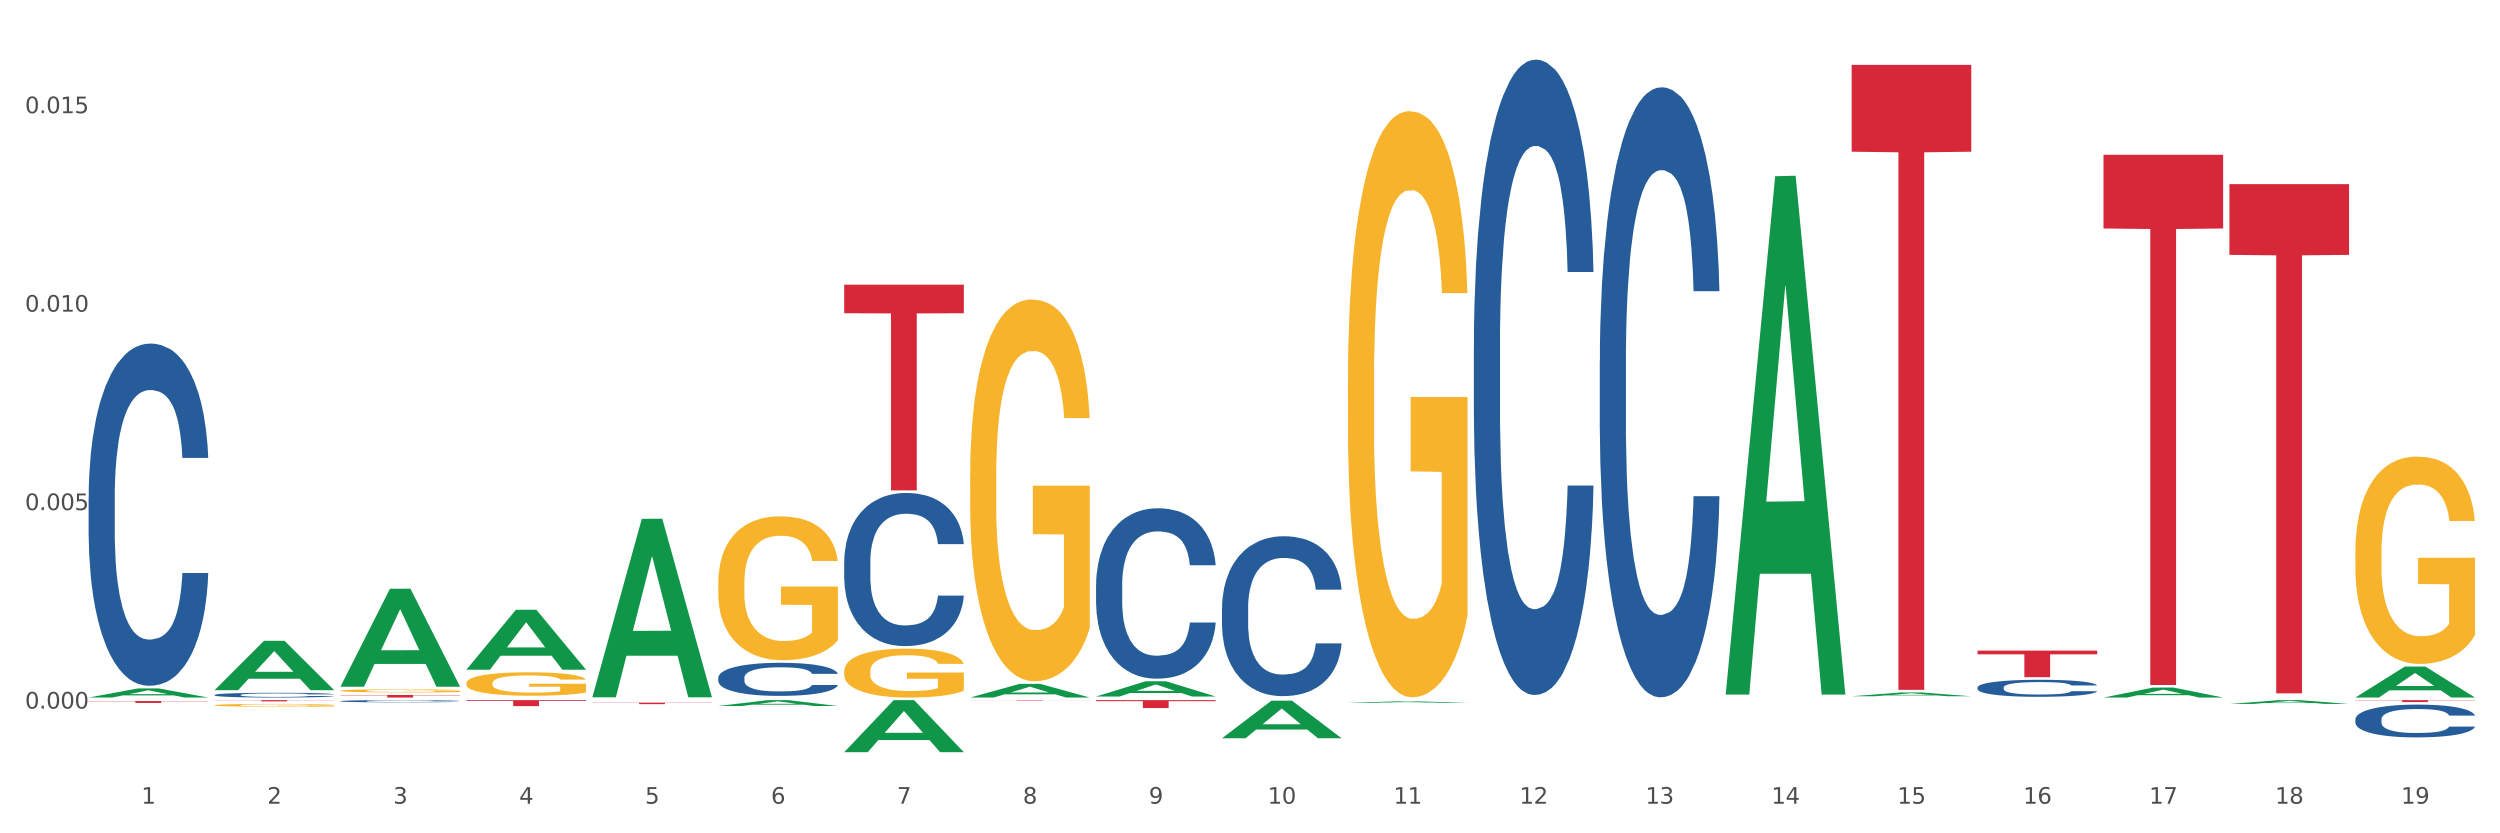 <?xml version="1.0" encoding="utf-8" standalone="no"?>
<!DOCTYPE svg PUBLIC "-//W3C//DTD SVG 1.1//EN"
  "http://www.w3.org/Graphics/SVG/1.1/DTD/svg11.dtd">
<svg xmlns:xlink="http://www.w3.org/1999/xlink" width="1080pt" height="360pt" viewBox="0 0 1080 360" xmlns="http://www.w3.org/2000/svg" version="1.1">
 <rect x="0" y="0" width="1080" height="360" fill="#333333" stroke="none"/>
 <defs>
  <style type="text/css">*{stroke-linejoin: round; stroke-linecap: butt}</style>
 </defs>
 <g id="figure_1">
  <g id="patch_1">
   <path d="M 0 360 
L 1080 360 
L 1080 0 
L 0 0 
z
" style="fill: #ffffff; stroke: #ffffff; stroke-linejoin: miter"/>
  </g>
  <g id="axes_1">
   <g id="matplotlib.axis_1">
    <g id="xtick_1">
     <g id="text_1">
      <!-- 1 -->
      <g style="fill: #4d4d4d" transform="translate(61.07 347.204) scale(0.096 -0.096)">
       <defs>
        <path id="DejaVuSans-31" d="M 794 531 
L 1825 531 
L 1825 4091 
L 703 3866 
L 703 4441 
L 1819 4666 
L 2450 4666 
L 2450 531 
L 3481 531 
L 3481 0 
L 794 0 
L 794 531 
z
" transform="scale(0.016)"/>
       </defs>
       <use xlink:href="#DejaVuSans-31"/>
      </g>
     </g>
    </g>
    <g id="xtick_2">
     <g id="text_2">
      <!-- 2 -->
      <g style="fill: #4d4d4d" transform="translate(115.472 347.204) scale(0.096 -0.096)">
       <defs>
        <path id="DejaVuSans-32" d="M 1228 531 
L 3431 531 
L 3431 0 
L 469 0 
L 469 531 
Q 828 903 1448 1529 
Q 2069 2156 2228 2338 
Q 2531 2678 2651 2914 
Q 2772 3150 2772 3378 
Q 2772 3750 2511 3984 
Q 2250 4219 1831 4219 
Q 1534 4219 1204 4116 
Q 875 4013 500 3803 
L 500 4441 
Q 881 4594 1212 4672 
Q 1544 4750 1819 4750 
Q 2544 4750 2975 4387 
Q 3406 4025 3406 3419 
Q 3406 3131 3298 2873 
Q 3191 2616 2906 2266 
Q 2828 2175 2409 1742 
Q 1991 1309 1228 531 
z
" transform="scale(0.016)"/>
       </defs>
       <use xlink:href="#DejaVuSans-32"/>
      </g>
     </g>
    </g>
    <g id="xtick_3">
     <g id="text_3">
      <!-- 3 -->
      <g style="fill: #4d4d4d" transform="translate(169.874 347.204) scale(0.096 -0.096)">
       <defs>
        <path id="DejaVuSans-33" d="M 2597 2516 
Q 3050 2419 3304 2112 
Q 3559 1806 3559 1356 
Q 3559 666 3084 287 
Q 2609 -91 1734 -91 
Q 1441 -91 1130 -33 
Q 819 25 488 141 
L 488 750 
Q 750 597 1062 519 
Q 1375 441 1716 441 
Q 2309 441 2620 675 
Q 2931 909 2931 1356 
Q 2931 1769 2642 2001 
Q 2353 2234 1838 2234 
L 1294 2234 
L 1294 2753 
L 1863 2753 
Q 2328 2753 2575 2939 
Q 2822 3125 2822 3475 
Q 2822 3834 2567 4026 
Q 2313 4219 1838 4219 
Q 1578 4219 1281 4162 
Q 984 4106 628 3988 
L 628 4550 
Q 988 4650 1302 4700 
Q 1616 4750 1894 4750 
Q 2613 4750 3031 4423 
Q 3450 4097 3450 3541 
Q 3450 3153 3228 2886 
Q 3006 2619 2597 2516 
z
" transform="scale(0.016)"/>
       </defs>
       <use xlink:href="#DejaVuSans-33"/>
      </g>
     </g>
    </g>
    <g id="xtick_4">
     <g id="text_4">
      <!-- 4 -->
      <g style="fill: #4d4d4d" transform="translate(224.276 347.204) scale(0.096 -0.096)">
       <defs>
        <path id="DejaVuSans-34" d="M 2419 4116 
L 825 1625 
L 2419 1625 
L 2419 4116 
z
M 2253 4666 
L 3047 4666 
L 3047 1625 
L 3713 1625 
L 3713 1100 
L 3047 1100 
L 3047 0 
L 2419 0 
L 2419 1100 
L 313 1100 
L 313 1709 
L 2253 4666 
z
" transform="scale(0.016)"/>
       </defs>
       <use xlink:href="#DejaVuSans-34"/>
      </g>
     </g>
    </g>
    <g id="xtick_5">
     <g id="text_5">
      <!-- 5 -->
      <g style="fill: #4d4d4d" transform="translate(278.678 347.204) scale(0.096 -0.096)">
       <defs>
        <path id="DejaVuSans-35" d="M 691 4666 
L 3169 4666 
L 3169 4134 
L 1269 4134 
L 1269 2991 
Q 1406 3038 1543 3061 
Q 1681 3084 1819 3084 
Q 2600 3084 3056 2656 
Q 3513 2228 3513 1497 
Q 3513 744 3044 326 
Q 2575 -91 1722 -91 
Q 1428 -91 1123 -41 
Q 819 9 494 109 
L 494 744 
Q 775 591 1075 516 
Q 1375 441 1709 441 
Q 2250 441 2565 725 
Q 2881 1009 2881 1497 
Q 2881 1984 2565 2268 
Q 2250 2553 1709 2553 
Q 1456 2553 1204 2497 
Q 953 2441 691 2322 
L 691 4666 
z
" transform="scale(0.016)"/>
       </defs>
       <use xlink:href="#DejaVuSans-35"/>
      </g>
     </g>
    </g>
    <g id="xtick_6">
     <g id="text_6">
      <!-- 6 -->
      <g style="fill: #4d4d4d" transform="translate(333.08 347.204) scale(0.096 -0.096)">
       <defs>
        <path id="DejaVuSans-36" d="M 2113 2584 
Q 1688 2584 1439 2293 
Q 1191 2003 1191 1497 
Q 1191 994 1439 701 
Q 1688 409 2113 409 
Q 2538 409 2786 701 
Q 3034 994 3034 1497 
Q 3034 2003 2786 2293 
Q 2538 2584 2113 2584 
z
M 3366 4563 
L 3366 3988 
Q 3128 4100 2886 4159 
Q 2644 4219 2406 4219 
Q 1781 4219 1451 3797 
Q 1122 3375 1075 2522 
Q 1259 2794 1537 2939 
Q 1816 3084 2150 3084 
Q 2853 3084 3261 2657 
Q 3669 2231 3669 1497 
Q 3669 778 3244 343 
Q 2819 -91 2113 -91 
Q 1303 -91 875 529 
Q 447 1150 447 2328 
Q 447 3434 972 4092 
Q 1497 4750 2381 4750 
Q 2619 4750 2861 4703 
Q 3103 4656 3366 4563 
z
" transform="scale(0.016)"/>
       </defs>
       <use xlink:href="#DejaVuSans-36"/>
      </g>
     </g>
    </g>
    <g id="xtick_7">
     <g id="text_7">
      <!-- 7 -->
      <g style="fill: #4d4d4d" transform="translate(387.482 347.204) scale(0.096 -0.096)">
       <defs>
        <path id="DejaVuSans-37" d="M 525 4666 
L 3525 4666 
L 3525 4397 
L 1831 0 
L 1172 0 
L 2766 4134 
L 525 4134 
L 525 4666 
z
" transform="scale(0.016)"/>
       </defs>
       <use xlink:href="#DejaVuSans-37"/>
      </g>
     </g>
    </g>
    <g id="xtick_8">
     <g id="text_8">
      <!-- 8 -->
      <g style="fill: #4d4d4d" transform="translate(441.884 347.204) scale(0.096 -0.096)">
       <defs>
        <path id="DejaVuSans-38" d="M 2034 2216 
Q 1584 2216 1326 1975 
Q 1069 1734 1069 1313 
Q 1069 891 1326 650 
Q 1584 409 2034 409 
Q 2484 409 2743 651 
Q 3003 894 3003 1313 
Q 3003 1734 2745 1975 
Q 2488 2216 2034 2216 
z
M 1403 2484 
Q 997 2584 770 2862 
Q 544 3141 544 3541 
Q 544 4100 942 4425 
Q 1341 4750 2034 4750 
Q 2731 4750 3128 4425 
Q 3525 4100 3525 3541 
Q 3525 3141 3298 2862 
Q 3072 2584 2669 2484 
Q 3125 2378 3379 2068 
Q 3634 1759 3634 1313 
Q 3634 634 3220 271 
Q 2806 -91 2034 -91 
Q 1263 -91 848 271 
Q 434 634 434 1313 
Q 434 1759 690 2068 
Q 947 2378 1403 2484 
z
M 1172 3481 
Q 1172 3119 1398 2916 
Q 1625 2713 2034 2713 
Q 2441 2713 2670 2916 
Q 2900 3119 2900 3481 
Q 2900 3844 2670 4047 
Q 2441 4250 2034 4250 
Q 1625 4250 1398 4047 
Q 1172 3844 1172 3481 
z
" transform="scale(0.016)"/>
       </defs>
       <use xlink:href="#DejaVuSans-38"/>
      </g>
     </g>
    </g>
    <g id="xtick_9">
     <g id="text_9">
      <!-- 9 -->
      <g style="fill: #4d4d4d" transform="translate(496.286 347.204) scale(0.096 -0.096)">
       <defs>
        <path id="DejaVuSans-39" d="M 703 97 
L 703 672 
Q 941 559 1184 500 
Q 1428 441 1663 441 
Q 2288 441 2617 861 
Q 2947 1281 2994 2138 
Q 2813 1869 2534 1725 
Q 2256 1581 1919 1581 
Q 1219 1581 811 2004 
Q 403 2428 403 3163 
Q 403 3881 828 4315 
Q 1253 4750 1959 4750 
Q 2769 4750 3195 4129 
Q 3622 3509 3622 2328 
Q 3622 1225 3098 567 
Q 2575 -91 1691 -91 
Q 1453 -91 1209 -44 
Q 966 3 703 97 
z
M 1959 2075 
Q 2384 2075 2632 2365 
Q 2881 2656 2881 3163 
Q 2881 3666 2632 3958 
Q 2384 4250 1959 4250 
Q 1534 4250 1286 3958 
Q 1038 3666 1038 3163 
Q 1038 2656 1286 2365 
Q 1534 2075 1959 2075 
z
" transform="scale(0.016)"/>
       </defs>
       <use xlink:href="#DejaVuSans-39"/>
      </g>
     </g>
    </g>
    <g id="xtick_10">
     <g id="text_10">
      <!-- 10 -->
      <g style="fill: #4d4d4d" transform="translate(547.634 347.204) scale(0.096 -0.096)">
       <defs>
        <path id="DejaVuSans-30" d="M 2034 4250 
Q 1547 4250 1301 3770 
Q 1056 3291 1056 2328 
Q 1056 1369 1301 889 
Q 1547 409 2034 409 
Q 2525 409 2770 889 
Q 3016 1369 3016 2328 
Q 3016 3291 2770 3770 
Q 2525 4250 2034 4250 
z
M 2034 4750 
Q 2819 4750 3233 4129 
Q 3647 3509 3647 2328 
Q 3647 1150 3233 529 
Q 2819 -91 2034 -91 
Q 1250 -91 836 529 
Q 422 1150 422 2328 
Q 422 3509 836 4129 
Q 1250 4750 2034 4750 
z
" transform="scale(0.016)"/>
       </defs>
       <use xlink:href="#DejaVuSans-31"/>
       <use xlink:href="#DejaVuSans-30" transform="translate(63.623 0)"/>
      </g>
     </g>
    </g>
    <g id="xtick_11">
     <g id="text_11">
      <!-- 11 -->
      <g style="fill: #4d4d4d" transform="translate(602.035 347.204) scale(0.096 -0.096)">
       <use xlink:href="#DejaVuSans-31"/>
       <use xlink:href="#DejaVuSans-31" transform="translate(63.623 0)"/>
      </g>
     </g>
    </g>
    <g id="xtick_12">
     <g id="text_12">
      <!-- 12 -->
      <g style="fill: #4d4d4d" transform="translate(656.437 347.204) scale(0.096 -0.096)">
       <use xlink:href="#DejaVuSans-31"/>
       <use xlink:href="#DejaVuSans-32" transform="translate(63.623 0)"/>
      </g>
     </g>
    </g>
    <g id="xtick_13">
     <g id="text_13">
      <!-- 13 -->
      <g style="fill: #4d4d4d" transform="translate(710.839 347.204) scale(0.096 -0.096)">
       <use xlink:href="#DejaVuSans-31"/>
       <use xlink:href="#DejaVuSans-33" transform="translate(63.623 0)"/>
      </g>
     </g>
    </g>
    <g id="xtick_14">
     <g id="text_14">
      <!-- 14 -->
      <g style="fill: #4d4d4d" transform="translate(765.241 347.204) scale(0.096 -0.096)">
       <use xlink:href="#DejaVuSans-31"/>
       <use xlink:href="#DejaVuSans-34" transform="translate(63.623 0)"/>
      </g>
     </g>
    </g>
    <g id="xtick_15">
     <g id="text_15">
      <!-- 15 -->
      <g style="fill: #4d4d4d" transform="translate(819.643 347.204) scale(0.096 -0.096)">
       <use xlink:href="#DejaVuSans-31"/>
       <use xlink:href="#DejaVuSans-35" transform="translate(63.623 0)"/>
      </g>
     </g>
    </g>
    <g id="xtick_16">
     <g id="text_16">
      <!-- 16 -->
      <g style="fill: #4d4d4d" transform="translate(874.045 347.204) scale(0.096 -0.096)">
       <use xlink:href="#DejaVuSans-31"/>
       <use xlink:href="#DejaVuSans-36" transform="translate(63.623 0)"/>
      </g>
     </g>
    </g>
    <g id="xtick_17">
     <g id="text_17">
      <!-- 17 -->
      <g style="fill: #4d4d4d" transform="translate(928.447 347.204) scale(0.096 -0.096)">
       <use xlink:href="#DejaVuSans-31"/>
       <use xlink:href="#DejaVuSans-37" transform="translate(63.623 0)"/>
      </g>
     </g>
    </g>
    <g id="xtick_18">
     <g id="text_18">
      <!-- 18 -->
      <g style="fill: #4d4d4d" transform="translate(982.849 347.204) scale(0.096 -0.096)">
       <use xlink:href="#DejaVuSans-31"/>
       <use xlink:href="#DejaVuSans-38" transform="translate(63.623 0)"/>
      </g>
     </g>
    </g>
    <g id="xtick_19">
     <g id="text_19">
      <!-- 19 -->
      <g style="fill: #4d4d4d" transform="translate(1037.251 347.204) scale(0.096 -0.096)">
       <use xlink:href="#DejaVuSans-31"/>
       <use xlink:href="#DejaVuSans-39" transform="translate(63.623 0)"/>
      </g>
     </g>
    </g>
    <g id="xtick_20"/>
    <g id="xtick_21"/>
    <g id="xtick_22"/>
    <g id="xtick_23"/>
    <g id="xtick_24"/>
    <g id="xtick_25"/>
    <g id="xtick_26"/>
    <g id="xtick_27"/>
    <g id="xtick_28"/>
    <g id="xtick_29"/>
    <g id="xtick_30"/>
    <g id="xtick_31"/>
    <g id="xtick_32"/>
    <g id="xtick_33"/>
    <g id="xtick_34"/>
    <g id="xtick_35"/>
    <g id="xtick_36"/>
    <g id="xtick_37"/>
   </g>
   <g id="matplotlib.axis_2">
    <g id="ytick_1">
     <g id="text_20">
      <!-- 0.000 -->
      <g style="fill: #4d4d4d" transform="translate(10.8 306.099) scale(0.096 -0.096)">
       <defs>
        <path id="DejaVuSans-2e" d="M 684 794 
L 1344 794 
L 1344 0 
L 684 0 
L 684 794 
z
" transform="scale(0.016)"/>
       </defs>
       <use xlink:href="#DejaVuSans-30"/>
       <use xlink:href="#DejaVuSans-2e" transform="translate(63.623 0)"/>
       <use xlink:href="#DejaVuSans-30" transform="translate(95.41 0)"/>
       <use xlink:href="#DejaVuSans-30" transform="translate(159.033 0)"/>
       <use xlink:href="#DejaVuSans-30" transform="translate(222.656 0)"/>
      </g>
     </g>
    </g>
    <g id="ytick_2">
     <g id="text_21">
      <!-- 0.005 -->
      <g style="fill: #4d4d4d" transform="translate(10.8 220.368) scale(0.096 -0.096)">
       <use xlink:href="#DejaVuSans-30"/>
       <use xlink:href="#DejaVuSans-2e" transform="translate(63.623 0)"/>
       <use xlink:href="#DejaVuSans-30" transform="translate(95.41 0)"/>
       <use xlink:href="#DejaVuSans-30" transform="translate(159.033 0)"/>
       <use xlink:href="#DejaVuSans-35" transform="translate(222.656 0)"/>
      </g>
     </g>
    </g>
    <g id="ytick_3">
     <g id="text_22">
      <!-- 0.010 -->
      <g style="fill: #4d4d4d" transform="translate(10.8 134.637) scale(0.096 -0.096)">
       <use xlink:href="#DejaVuSans-30"/>
       <use xlink:href="#DejaVuSans-2e" transform="translate(63.623 0)"/>
       <use xlink:href="#DejaVuSans-30" transform="translate(95.41 0)"/>
       <use xlink:href="#DejaVuSans-31" transform="translate(159.033 0)"/>
       <use xlink:href="#DejaVuSans-30" transform="translate(222.656 0)"/>
      </g>
     </g>
    </g>
    <g id="ytick_4">
     <g id="text_23">
      <!-- 0.015 -->
      <g style="fill: #4d4d4d" transform="translate(10.8 48.907) scale(0.096 -0.096)">
       <use xlink:href="#DejaVuSans-30"/>
       <use xlink:href="#DejaVuSans-2e" transform="translate(63.623 0)"/>
       <use xlink:href="#DejaVuSans-30" transform="translate(95.41 0)"/>
       <use xlink:href="#DejaVuSans-31" transform="translate(159.033 0)"/>
       <use xlink:href="#DejaVuSans-35" transform="translate(222.656 0)"/>
      </g>
     </g>
    </g>
    <g id="ytick_5"/>
    <g id="ytick_6"/>
    <g id="ytick_7"/>
   </g>
   <g id="PolyCollection_1">
    <path d="M 38.283 301.337 
L 38.336 301.333 
L 59.648 297.381 
L 68.493 297.377 
L 89.965 301.345 
L 79.735 301.345 
L 75.1 300.421 
L 53.095 300.421 
L 52.935 300.435 
L 48.46 301.345 
L 38.283 301.345 
L 38.283 301.337 
L 55.865 299.869 
L 72.329 299.865 
L 64.177 298.223 
L 64.071 298.215 
L 63.964 298.226 
L 55.812 299.865 
L 55.865 299.869 
L 38.283 301.337 
z
" clip-path="url(#p7864368f3e)" style="fill: #109648"/>
    <path d="M 364.695 289.982 
L 364.756 289.963 
L 364.756 289.269 
L 364.878 288.671 
L 365.488 287.224 
L 366.403 286.028 
L 367.074 285.391 
L 367.746 284.87 
L 368.539 284.35 
L 369.515 283.81 
L 371.285 283.019 
L 372.383 282.614 
L 373.725 282.189 
L 376.166 281.572 
L 377.936 281.225 
L 379.766 280.935 
L 382.756 280.588 
L 384.708 280.434 
L 386.783 280.318 
L 389.285 280.241 
L 391.176 280.221 
L 395.326 280.279 
L 398.865 280.453 
L 400.573 280.588 
L 402.77 280.819 
L 403.929 280.974 
L 405.821 281.282 
L 407.773 281.688 
L 409.115 282.035 
L 411.129 282.691 
L 412.654 283.347 
L 414.058 284.157 
L 414.79 284.716 
L 415.339 285.237 
L 415.827 285.835 
L 416.316 286.78 
L 405.332 286.78 
L 404.905 286.105 
L 404.234 285.468 
L 403.258 284.851 
L 402.404 284.465 
L 400.939 283.983 
L 399.597 283.674 
L 398.193 283.443 
L 396.485 283.25 
L 395.142 283.154 
L 393.251 283.076 
L 389.529 283.096 
L 387.027 283.25 
L 385.319 283.443 
L 384.22 283.617 
L 383.244 283.81 
L 382.146 284.08 
L 380.864 284.485 
L 379.949 284.851 
L 379.034 285.314 
L 378.302 285.777 
L 377.63 286.317 
L 377.081 286.896 
L 376.654 287.494 
L 376.288 288.227 
L 375.983 289.442 
L 375.983 292.085 
L 376.105 292.683 
L 376.41 293.474 
L 376.776 294.072 
L 377.386 294.786 
L 377.936 295.268 
L 378.973 295.962 
L 380.132 296.541 
L 381.047 296.908 
L 381.963 297.216 
L 383.549 297.641 
L 385.319 297.988 
L 386.844 298.2 
L 388.919 298.393 
L 390.322 298.47 
L 391.542 298.509 
L 394.532 298.509 
L 396.668 298.451 
L 399.048 298.316 
L 400.878 298.142 
L 402.404 297.93 
L 404.112 297.583 
L 405.21 297.255 
L 405.21 293.223 
L 391.787 293.204 
L 391.787 290.523 
L 416.377 290.523 
L 416.377 298.393 
L 415.339 298.798 
L 414.18 299.165 
L 412.96 299.493 
L 411.129 299.898 
L 408.932 300.284 
L 406.98 300.554 
L 404.905 300.785 
L 402.465 300.997 
L 399.292 301.19 
L 397.339 301.267 
L 394.898 301.325 
L 392.031 301.345 
L 389.529 301.306 
L 387.088 301.209 
L 384.525 301.036 
L 382.024 300.785 
L 380.132 300.534 
L 378.241 300.226 
L 376.227 299.821 
L 374.641 299.435 
L 373.42 299.088 
L 372.078 298.644 
L 370.613 298.065 
L 369.515 297.544 
L 368.539 297.004 
L 367.502 296.31 
L 366.769 295.712 
L 366.037 294.959 
L 365.61 294.4 
L 365.122 293.532 
L 364.756 292.317 
L 364.695 289.982 
z
" clip-path="url(#p7864368f3e)" style="fill: #f7b32b"/>
    <path d="M 419.097 205.589 
L 419.158 205.438 
L 419.158 200.016 
L 419.28 195.346 
L 419.89 184.049 
L 420.805 174.71 
L 421.476 169.739 
L 422.148 165.672 
L 422.941 161.605 
L 423.917 157.387 
L 425.687 151.212 
L 426.785 148.048 
L 428.127 144.735 
L 430.568 139.914 
L 432.337 137.203 
L 434.168 134.944 
L 437.158 132.232 
L 439.11 131.027 
L 441.185 130.123 
L 443.687 129.521 
L 445.578 129.37 
L 449.727 129.822 
L 453.266 131.178 
L 454.975 132.232 
L 457.172 134.04 
L 458.331 135.245 
L 460.222 137.655 
L 462.175 140.818 
L 463.517 143.53 
L 465.531 148.651 
L 467.056 153.772 
L 468.46 160.099 
L 469.192 164.467 
L 469.741 168.534 
L 470.229 173.204 
L 470.718 180.584 
L 459.734 180.584 
L 459.307 175.312 
L 458.636 170.342 
L 457.66 165.521 
L 456.806 162.509 
L 455.341 158.743 
L 453.999 156.333 
L 452.595 154.525 
L 450.887 153.019 
L 449.544 152.266 
L 447.653 151.664 
L 443.931 151.814 
L 441.429 153.019 
L 439.721 154.525 
L 438.622 155.881 
L 437.646 157.387 
L 436.548 159.496 
L 435.266 162.659 
L 434.351 165.521 
L 433.436 169.137 
L 432.704 172.752 
L 432.032 176.969 
L 431.483 181.488 
L 431.056 186.158 
L 430.69 191.882 
L 430.385 201.371 
L 430.385 222.008 
L 430.507 226.677 
L 430.812 232.853 
L 431.178 237.523 
L 431.788 243.096 
L 432.337 246.862 
L 433.375 252.284 
L 434.534 256.803 
L 435.449 259.665 
L 436.365 262.075 
L 437.951 265.389 
L 439.721 268.1 
L 441.246 269.757 
L 443.321 271.264 
L 444.724 271.866 
L 445.944 272.167 
L 448.934 272.167 
L 451.07 271.716 
L 453.45 270.661 
L 455.28 269.305 
L 456.806 267.649 
L 458.514 264.937 
L 459.612 262.376 
L 459.612 230.895 
L 446.188 230.744 
L 446.188 209.807 
L 470.779 209.807 
L 470.779 271.264 
L 469.741 274.427 
L 468.582 277.289 
L 467.362 279.85 
L 465.531 283.013 
L 463.334 286.025 
L 461.382 288.134 
L 459.307 289.942 
L 456.867 291.599 
L 453.694 293.105 
L 451.741 293.708 
L 449.3 294.159 
L 446.433 294.31 
L 443.931 294.009 
L 441.49 293.256 
L 438.927 291.9 
L 436.426 289.942 
L 434.534 287.984 
L 432.643 285.573 
L 430.629 282.41 
L 429.043 279.398 
L 427.822 276.686 
L 426.48 273.222 
L 425.015 268.703 
L 423.917 264.636 
L 422.941 260.418 
L 421.903 254.996 
L 421.171 250.326 
L 420.439 244.452 
L 420.012 240.083 
L 419.524 233.305 
L 419.158 223.815 
L 419.097 205.589 
z
" clip-path="url(#p7864368f3e)" style="fill: #f7b32b"/>
    <path d="M 582.303 165.015 
L 582.364 164.784 
L 582.364 156.458 
L 582.486 149.289 
L 583.096 131.943 
L 584.011 117.604 
L 584.682 109.972 
L 585.353 103.728 
L 586.147 97.484 
L 587.123 91.008 
L 588.892 81.526 
L 589.991 76.669 
L 591.333 71.581 
L 593.774 64.181 
L 595.543 60.018 
L 597.374 56.549 
L 600.364 52.386 
L 602.316 50.536 
L 604.391 49.148 
L 606.893 48.223 
L 608.784 47.992 
L 612.933 48.685 
L 616.472 50.767 
L 618.181 52.386 
L 620.377 55.161 
L 621.537 57.011 
L 623.428 60.712 
L 625.381 65.568 
L 626.723 69.731 
L 628.737 77.594 
L 630.262 85.458 
L 631.666 95.171 
L 632.398 101.878 
L 632.947 108.122 
L 633.435 115.292 
L 633.923 126.624 
L 622.94 126.624 
L 622.513 118.529 
L 621.842 110.897 
L 620.866 103.497 
L 620.011 98.871 
L 618.547 93.09 
L 617.205 89.389 
L 615.801 86.614 
L 614.093 84.301 
L 612.75 83.145 
L 610.859 82.22 
L 607.137 82.451 
L 604.635 84.301 
L 602.926 86.614 
L 601.828 88.695 
L 600.852 91.008 
L 599.754 94.246 
L 598.472 99.103 
L 597.557 103.497 
L 596.642 109.047 
L 595.909 114.598 
L 595.238 121.073 
L 594.689 128.012 
L 594.262 135.181 
L 593.896 143.969 
L 593.591 158.539 
L 593.591 190.224 
L 593.713 197.393 
L 594.018 206.875 
L 594.384 214.045 
L 594.994 222.602 
L 595.543 228.383 
L 596.581 236.709 
L 597.74 243.647 
L 598.655 248.042 
L 599.57 251.742 
L 601.157 256.83 
L 602.926 260.993 
L 604.452 263.537 
L 606.526 265.85 
L 607.93 266.775 
L 609.15 267.237 
L 612.14 267.237 
L 614.276 266.543 
L 616.655 264.924 
L 618.486 262.843 
L 620.011 260.299 
L 621.72 256.136 
L 622.818 252.204 
L 622.818 203.869 
L 609.394 203.637 
L 609.394 171.491 
L 633.984 171.491 
L 633.984 265.85 
L 632.947 270.706 
L 631.788 275.1 
L 630.567 279.032 
L 628.737 283.889 
L 626.54 288.514 
L 624.588 291.752 
L 622.513 294.527 
L 620.072 297.071 
L 616.899 299.384 
L 614.947 300.309 
L 612.506 301.003 
L 609.638 301.234 
L 607.137 300.772 
L 604.696 299.615 
L 602.133 297.534 
L 599.632 294.527 
L 597.74 291.521 
L 595.848 287.82 
L 593.835 282.964 
L 592.248 278.338 
L 591.028 274.175 
L 589.686 268.856 
L 588.221 261.918 
L 587.123 255.674 
L 586.147 249.198 
L 585.109 240.872 
L 584.377 233.703 
L 583.645 224.683 
L 583.218 217.976 
L 582.73 207.569 
L 582.364 192.999 
L 582.303 165.015 
z
" clip-path="url(#p7864368f3e)" style="fill: #f7b32b"/>
    <path d="M 1017.518 238.641 
L 1017.579 238.559 
L 1017.579 235.613 
L 1017.701 233.077 
L 1018.311 226.941 
L 1019.227 221.869 
L 1019.898 219.169 
L 1020.569 216.96 
L 1021.362 214.751 
L 1022.339 212.46 
L 1024.108 209.106 
L 1025.206 207.388 
L 1026.549 205.588 
L 1028.989 202.97 
L 1030.759 201.497 
L 1032.589 200.27 
L 1035.579 198.797 
L 1037.532 198.143 
L 1039.606 197.652 
L 1042.108 197.324 
L 1044 197.243 
L 1048.149 197.488 
L 1051.688 198.224 
L 1053.396 198.797 
L 1055.593 199.779 
L 1056.752 200.433 
L 1058.644 201.742 
L 1060.597 203.461 
L 1061.939 204.933 
L 1063.952 207.715 
L 1065.478 210.497 
L 1066.881 213.933 
L 1067.614 216.305 
L 1068.163 218.514 
L 1068.651 221.051 
L 1069.139 225.059 
L 1058.156 225.059 
L 1057.729 222.196 
L 1057.058 219.496 
L 1056.081 216.878 
L 1055.227 215.242 
L 1053.763 213.196 
L 1052.42 211.887 
L 1051.017 210.906 
L 1049.308 210.087 
L 1047.966 209.678 
L 1046.074 209.351 
L 1042.352 209.433 
L 1039.851 210.087 
L 1038.142 210.906 
L 1037.044 211.642 
L 1036.067 212.46 
L 1034.969 213.605 
L 1033.688 215.324 
L 1032.773 216.878 
L 1031.857 218.842 
L 1031.125 220.805 
L 1030.454 223.096 
L 1029.905 225.55 
L 1029.478 228.087 
L 1029.111 231.195 
L 1028.806 236.35 
L 1028.806 247.558 
L 1028.928 250.094 
L 1029.234 253.449 
L 1029.6 255.985 
L 1030.21 259.012 
L 1030.759 261.058 
L 1031.796 264.003 
L 1032.956 266.457 
L 1033.871 268.012 
L 1034.786 269.321 
L 1036.373 271.121 
L 1038.142 272.593 
L 1039.668 273.493 
L 1041.742 274.311 
L 1043.146 274.639 
L 1044.366 274.802 
L 1047.356 274.802 
L 1049.491 274.557 
L 1051.871 273.984 
L 1053.702 273.248 
L 1055.227 272.348 
L 1056.935 270.875 
L 1058.034 269.484 
L 1058.034 252.385 
L 1044.61 252.303 
L 1044.61 240.931 
L 1069.2 240.931 
L 1069.2 274.311 
L 1068.163 276.029 
L 1067.003 277.584 
L 1065.783 278.975 
L 1063.952 280.693 
L 1061.756 282.329 
L 1059.803 283.475 
L 1057.729 284.456 
L 1055.288 285.356 
L 1052.115 286.174 
L 1050.163 286.502 
L 1047.722 286.747 
L 1044.854 286.829 
L 1042.352 286.665 
L 1039.912 286.256 
L 1037.349 285.52 
L 1034.847 284.456 
L 1032.956 283.393 
L 1031.064 282.084 
L 1029.05 280.366 
L 1027.464 278.729 
L 1026.244 277.257 
L 1024.901 275.375 
L 1023.437 272.921 
L 1022.339 270.712 
L 1021.362 268.421 
L 1020.325 265.475 
L 1019.593 262.939 
L 1018.861 259.748 
L 1018.433 257.376 
L 1017.945 253.694 
L 1017.579 248.54 
L 1017.518 238.641 
z
" clip-path="url(#p7864368f3e)" style="fill: #f7b32b"/>
    <path d="M 1017.518 302.451 
L 1069.2 302.451 
L 1069.2 302.567 
L 1048.87 302.568 
L 1048.87 303.288 
L 1037.726 303.288 
L 1037.726 302.568 
L 1017.518 302.567 
L 1017.518 302.452 
L 1017.518 302.451 
z
" clip-path="url(#p7864368f3e)" style="fill: #d62839"/>
    <path d="M 963.116 79.532 
L 1014.798 79.532 
L 1014.798 110.104 
L 994.468 110.311 
L 994.468 299.526 
L 983.324 299.526 
L 983.324 110.311 
L 963.116 110.104 
L 963.116 79.739 
L 963.116 79.532 
z
" clip-path="url(#p7864368f3e)" style="fill: #d62839"/>
    <path d="M 908.714 66.88 
L 960.396 66.88 
L 960.396 98.709 
L 940.066 98.924 
L 940.066 295.919 
L 928.922 295.919 
L 928.922 98.924 
L 908.714 98.709 
L 908.714 67.095 
L 908.714 66.88 
z
" clip-path="url(#p7864368f3e)" style="fill: #d62839"/>
    <path d="M 854.312 281.07 
L 905.994 281.07 
L 905.994 282.666 
L 885.664 282.677 
L 885.664 292.558 
L 874.52 292.558 
L 874.52 282.677 
L 854.312 282.666 
L 854.312 281.081 
L 854.312 281.07 
z
" clip-path="url(#p7864368f3e)" style="fill: #d62839"/>
    <path d="M 799.91 28.019 
L 851.592 28.019 
L 851.592 65.542 
L 831.262 65.796 
L 831.262 298.033 
L 820.118 298.033 
L 820.118 65.796 
L 799.91 65.542 
L 799.91 28.273 
L 799.91 28.019 
z
" clip-path="url(#p7864368f3e)" style="fill: #d62839"/>
    <path d="M 473.499 302.451 
L 525.18 302.451 
L 525.18 302.927 
L 504.851 302.931 
L 504.851 305.877 
L 493.706 305.877 
L 493.706 302.931 
L 473.499 302.927 
L 473.499 302.455 
L 473.499 302.451 
z
" clip-path="url(#p7864368f3e)" style="fill: #d62839"/>
    <path d="M 419.097 302.534 
L 470.779 302.534 
L 470.779 302.561 
L 450.449 302.561 
L 450.449 302.728 
L 439.304 302.728 
L 439.304 302.561 
L 419.097 302.561 
L 419.097 302.534 
L 419.097 302.534 
z
" clip-path="url(#p7864368f3e)" style="fill: #d62839"/>
    <path d="M 364.695 122.963 
L 416.377 122.963 
L 416.377 135.316 
L 396.047 135.399 
L 396.047 211.854 
L 384.902 211.854 
L 384.902 135.399 
L 364.695 135.316 
L 364.695 123.046 
L 364.695 122.963 
z
" clip-path="url(#p7864368f3e)" style="fill: #d62839"/>
    <path d="M 255.891 303.537 
L 307.573 303.537 
L 307.573 303.629 
L 287.243 303.629 
L 287.243 304.194 
L 276.098 304.194 
L 276.098 303.629 
L 255.891 303.629 
L 255.891 303.538 
L 255.891 303.537 
z
" clip-path="url(#p7864368f3e)" style="fill: #d62839"/>
    <path d="M 201.489 302.451 
L 253.171 302.451 
L 253.171 302.813 
L 232.841 302.815 
L 232.841 305.053 
L 221.696 305.053 
L 221.696 302.815 
L 201.489 302.813 
L 201.489 302.454 
L 201.489 302.451 
z
" clip-path="url(#p7864368f3e)" style="fill: #d62839"/>
    <path d="M 147.087 300.231 
L 198.769 300.231 
L 198.769 300.386 
L 178.439 300.387 
L 178.439 301.345 
L 167.294 301.345 
L 167.294 300.387 
L 147.087 300.386 
L 147.087 300.232 
L 147.087 300.231 
z
" clip-path="url(#p7864368f3e)" style="fill: #d62839"/>
    <path d="M 92.685 304.659 
L 92.746 304.658 
L 92.746 304.618 
L 92.868 304.583 
L 93.478 304.5 
L 94.393 304.432 
L 95.065 304.395 
L 95.736 304.365 
L 96.529 304.335 
L 97.505 304.304 
L 99.275 304.259 
L 100.373 304.236 
L 101.716 304.211 
L 104.156 304.176 
L 105.926 304.156 
L 107.756 304.139 
L 110.746 304.119 
L 112.699 304.11 
L 114.773 304.104 
L 117.275 304.099 
L 119.167 304.098 
L 123.316 304.102 
L 126.855 304.112 
L 128.563 304.119 
L 130.76 304.133 
L 131.919 304.141 
L 133.811 304.159 
L 135.763 304.182 
L 137.106 304.202 
L 139.119 304.24 
L 140.645 304.278 
L 142.048 304.324 
L 142.78 304.356 
L 143.33 304.386 
L 143.818 304.421 
L 144.306 304.475 
L 133.323 304.475 
L 132.896 304.436 
L 132.224 304.399 
L 131.248 304.364 
L 130.394 304.342 
L 128.929 304.314 
L 127.587 304.296 
L 126.184 304.283 
L 124.475 304.272 
L 123.133 304.267 
L 121.241 304.262 
L 117.519 304.263 
L 115.017 304.272 
L 113.309 304.283 
L 112.211 304.293 
L 111.234 304.304 
L 110.136 304.32 
L 108.855 304.343 
L 107.939 304.364 
L 107.024 304.391 
L 106.292 304.417 
L 105.621 304.448 
L 105.072 304.481 
L 104.644 304.516 
L 104.278 304.558 
L 103.973 304.628 
L 103.973 304.779 
L 104.095 304.814 
L 104.4 304.859 
L 104.766 304.894 
L 105.377 304.934 
L 105.926 304.962 
L 106.963 305.002 
L 108.122 305.035 
L 109.038 305.056 
L 109.953 305.074 
L 111.539 305.098 
L 113.309 305.118 
L 114.834 305.131 
L 116.909 305.142 
L 118.312 305.146 
L 119.533 305.148 
L 122.523 305.148 
L 124.658 305.145 
L 127.038 305.137 
L 128.868 305.127 
L 130.394 305.115 
L 132.102 305.095 
L 133.201 305.076 
L 133.201 304.845 
L 119.777 304.844 
L 119.777 304.69 
L 144.367 304.69 
L 144.367 305.142 
L 143.33 305.165 
L 142.17 305.186 
L 140.95 305.205 
L 139.119 305.228 
L 136.923 305.25 
L 134.97 305.266 
L 132.896 305.279 
L 130.455 305.291 
L 127.282 305.302 
L 125.329 305.307 
L 122.889 305.31 
L 120.021 305.311 
L 117.519 305.309 
L 115.078 305.303 
L 112.516 305.293 
L 110.014 305.279 
L 108.122 305.265 
L 106.231 305.247 
L 104.217 305.224 
L 102.631 305.201 
L 101.41 305.181 
L 100.068 305.156 
L 98.604 305.123 
L 97.505 305.093 
L 96.529 305.062 
L 95.492 305.022 
L 94.76 304.988 
L 94.027 304.944 
L 93.6 304.912 
L 93.112 304.862 
L 92.746 304.793 
L 92.685 304.659 
z
" clip-path="url(#p7864368f3e)" style="fill: #f7b32b"/>
    <path d="M 92.685 302.451 
L 144.367 302.451 
L 144.367 302.526 
L 124.037 302.527 
L 124.037 302.991 
L 112.892 302.991 
L 112.892 302.527 
L 92.685 302.526 
L 92.685 302.452 
L 92.685 302.451 
z
" clip-path="url(#p7864368f3e)" style="fill: #d62839"/>
    <path d="M 38.283 302.82 
L 89.965 302.82 
L 89.965 302.937 
L 69.635 302.938 
L 69.635 303.663 
L 58.49 303.663 
L 58.49 302.938 
L 38.283 302.937 
L 38.283 302.82 
L 38.283 302.82 
z
" clip-path="url(#p7864368f3e)" style="fill: #d62839"/>
    <path d="M 38.283 214.851 
L 38.344 214.716 
L 38.344 210.935 
L 38.527 205.804 
L 39.199 196.353 
L 40.055 189.197 
L 41.521 180.825 
L 42.315 177.314 
L 43.353 173.399 
L 45.492 167.053 
L 47.935 161.652 
L 49.646 158.681 
L 50.929 156.791 
L 53.8 153.415 
L 55.449 151.93 
L 57.16 150.715 
L 58.626 149.905 
L 61.069 148.96 
L 63.024 148.554 
L 65.285 148.419 
L 67.178 148.554 
L 69.683 149.095 
L 73.348 150.715 
L 74.754 151.66 
L 76.647 153.28 
L 78.602 155.441 
L 80.191 157.601 
L 82.023 160.707 
L 83.917 164.757 
L 85.75 169.888 
L 87.033 174.614 
L 88.071 179.61 
L 88.987 185.686 
L 89.659 192.302 
L 89.965 197.838 
L 78.785 197.838 
L 78.48 192.842 
L 77.869 187.441 
L 77.258 183.796 
L 76.586 180.825 
L 75.548 177.45 
L 74.631 175.289 
L 73.104 172.724 
L 71.699 171.103 
L 70.538 170.158 
L 69.133 169.348 
L 66.14 168.538 
L 64.002 168.538 
L 62.658 168.808 
L 61.008 169.483 
L 59.603 170.428 
L 57.954 172.049 
L 56.671 173.804 
L 55.388 176.099 
L 54.655 177.72 
L 53.555 180.69 
L 52.822 183.12 
L 51.845 187.306 
L 51.295 190.277 
L 50.318 197.973 
L 49.89 203.644 
L 49.707 207.56 
L 49.585 211.88 
L 49.585 232.944 
L 49.951 242.396 
L 50.257 246.446 
L 50.745 251.037 
L 51.662 256.978 
L 53.006 262.784 
L 54.411 266.97 
L 55.571 269.535 
L 56.671 271.426 
L 57.771 272.911 
L 59.115 274.261 
L 60.214 275.071 
L 61.864 275.882 
L 63.818 276.287 
L 65.346 276.287 
L 68.461 275.612 
L 69.866 274.936 
L 71.21 273.991 
L 72.676 272.506 
L 73.837 270.886 
L 74.509 269.67 
L 75.609 267.105 
L 76.464 264.405 
L 77.197 261.299 
L 77.686 258.599 
L 78.236 254.548 
L 78.663 249.957 
L 78.785 247.527 
L 89.965 247.527 
L 89.72 252.387 
L 89.293 257.113 
L 88.438 263.459 
L 87.766 267.105 
L 86.727 271.561 
L 85.627 275.341 
L 84.1 279.527 
L 82.695 282.633 
L 81.229 285.333 
L 79.641 287.764 
L 76.769 291.139 
L 75.731 292.084 
L 73.532 293.705 
L 71.821 294.65 
L 69.317 295.595 
L 66.751 296.135 
L 64.063 296.27 
L 61.68 296 
L 59.053 295.19 
L 57.404 294.38 
L 55.571 293.165 
L 53.433 291.274 
L 51.417 288.979 
L 49.523 286.278 
L 47.752 283.173 
L 46.102 279.662 
L 43.964 273.856 
L 42.376 268.185 
L 41.215 262.919 
L 40.421 258.464 
L 39.627 252.793 
L 39.199 248.877 
L 38.527 239.425 
L 38.283 230.649 
L 38.283 214.851 
z
" clip-path="url(#p7864368f3e)" style="fill: #255c99"/>
    <path d="M 92.685 300.208 
L 92.746 300.206 
L 92.746 300.154 
L 92.929 300.082 
L 93.601 299.95 
L 94.457 299.85 
L 95.923 299.733 
L 96.717 299.684 
L 97.755 299.63 
L 99.894 299.541 
L 102.337 299.466 
L 104.048 299.424 
L 105.331 299.398 
L 108.202 299.351 
L 109.851 299.33 
L 111.562 299.313 
L 113.028 299.302 
L 115.471 299.289 
L 117.426 299.283 
L 119.687 299.281 
L 121.58 299.283 
L 124.085 299.291 
L 127.75 299.313 
L 129.155 299.326 
L 131.049 299.349 
L 133.004 299.379 
L 134.592 299.409 
L 136.425 299.453 
L 138.319 299.509 
L 140.152 299.581 
L 141.435 299.647 
L 142.473 299.716 
L 143.389 299.801 
L 144.061 299.894 
L 144.367 299.971 
L 133.187 299.971 
L 132.882 299.901 
L 132.271 299.826 
L 131.66 299.775 
L 130.988 299.733 
L 129.95 299.686 
L 129.033 299.656 
L 127.506 299.62 
L 126.101 299.598 
L 124.94 299.585 
L 123.535 299.573 
L 120.542 299.562 
L 118.404 299.562 
L 117.06 299.566 
L 115.41 299.575 
L 114.005 299.588 
L 112.356 299.611 
L 111.073 299.635 
L 109.79 299.667 
L 109.057 299.69 
L 107.957 299.732 
L 107.224 299.765 
L 106.247 299.824 
L 105.697 299.865 
L 104.72 299.973 
L 104.292 300.052 
L 104.109 300.107 
L 103.987 300.167 
L 103.987 300.461 
L 104.353 300.593 
L 104.659 300.649 
L 105.147 300.713 
L 106.064 300.796 
L 107.408 300.877 
L 108.813 300.936 
L 109.973 300.971 
L 111.073 300.998 
L 112.173 301.019 
L 113.517 301.037 
L 114.616 301.049 
L 116.266 301.06 
L 118.22 301.066 
L 119.748 301.066 
L 122.863 301.056 
L 124.268 301.047 
L 125.612 301.034 
L 127.078 301.013 
L 128.239 300.99 
L 128.911 300.973 
L 130.011 300.938 
L 130.866 300.9 
L 131.599 300.856 
L 132.088 300.819 
L 132.638 300.762 
L 133.065 300.698 
L 133.187 300.664 
L 144.367 300.664 
L 144.122 300.732 
L 143.695 300.798 
L 142.84 300.887 
L 142.168 300.938 
L 141.129 301 
L 140.029 301.052 
L 138.502 301.111 
L 137.097 301.154 
L 135.631 301.192 
L 134.043 301.226 
L 131.171 301.273 
L 130.133 301.286 
L 127.934 301.309 
L 126.223 301.322 
L 123.719 301.335 
L 121.153 301.343 
L 118.465 301.345 
L 116.082 301.341 
L 113.455 301.329 
L 111.806 301.318 
L 109.973 301.301 
L 107.835 301.275 
L 105.819 301.243 
L 103.925 301.205 
L 102.154 301.162 
L 100.504 301.113 
L 98.366 301.032 
L 96.778 300.953 
L 95.617 300.879 
L 94.823 300.817 
L 94.029 300.738 
L 93.601 300.683 
L 92.929 300.551 
L 92.685 300.429 
L 92.685 300.208 
z
" clip-path="url(#p7864368f3e)" style="fill: #255c99"/>
    <path d="M 147.087 302.884 
L 147.148 302.883 
L 147.148 302.858 
L 147.331 302.825 
L 148.003 302.763 
L 148.859 302.717 
L 150.325 302.662 
L 151.119 302.639 
L 152.157 302.614 
L 154.295 302.573 
L 156.739 302.537 
L 158.45 302.518 
L 159.732 302.506 
L 162.604 302.484 
L 164.253 302.474 
L 165.964 302.466 
L 167.43 302.461 
L 169.873 302.455 
L 171.828 302.452 
L 174.089 302.451 
L 175.982 302.452 
L 178.487 302.456 
L 182.152 302.466 
L 183.557 302.472 
L 185.451 302.483 
L 187.406 302.497 
L 188.994 302.511 
L 190.827 302.531 
L 192.721 302.558 
L 194.554 302.591 
L 195.836 302.622 
L 196.875 302.654 
L 197.791 302.694 
L 198.463 302.737 
L 198.769 302.773 
L 187.589 302.773 
L 187.284 302.74 
L 186.673 302.705 
L 186.062 302.682 
L 185.39 302.662 
L 184.352 302.64 
L 183.435 302.626 
L 181.908 302.609 
L 180.503 302.599 
L 179.342 302.593 
L 177.937 302.587 
L 174.944 302.582 
L 172.806 302.582 
L 171.462 302.584 
L 169.812 302.588 
L 168.407 302.595 
L 166.758 302.605 
L 165.475 302.616 
L 164.192 302.631 
L 163.459 302.642 
L 162.359 302.661 
L 161.626 302.677 
L 160.649 302.704 
L 160.099 302.724 
L 159.122 302.774 
L 158.694 302.811 
L 158.511 302.836 
L 158.388 302.864 
L 158.388 303.001 
L 158.755 303.063 
L 159.06 303.089 
L 159.549 303.119 
L 160.466 303.158 
L 161.81 303.196 
L 163.215 303.223 
L 164.375 303.24 
L 165.475 303.252 
L 166.575 303.261 
L 167.918 303.27 
L 169.018 303.276 
L 170.668 303.281 
L 172.622 303.283 
L 174.15 303.283 
L 177.265 303.279 
L 178.67 303.275 
L 180.014 303.269 
L 181.48 303.259 
L 182.641 303.248 
L 183.313 303.24 
L 184.413 303.224 
L 185.268 303.206 
L 186.001 303.186 
L 186.49 303.168 
L 187.04 303.142 
L 187.467 303.112 
L 187.589 303.096 
L 198.769 303.096 
L 198.524 303.128 
L 198.097 303.159 
L 197.242 303.2 
L 196.57 303.224 
L 195.531 303.253 
L 194.431 303.277 
L 192.904 303.305 
L 191.499 303.325 
L 190.033 303.342 
L 188.445 303.358 
L 185.573 303.38 
L 184.535 303.386 
L 182.336 303.397 
L 180.625 303.403 
L 178.12 303.409 
L 175.555 303.413 
L 172.867 303.414 
L 170.484 303.412 
L 167.857 303.406 
L 166.208 303.401 
L 164.375 303.393 
L 162.237 303.381 
L 160.221 303.366 
L 158.327 303.348 
L 156.556 303.328 
L 154.906 303.305 
L 152.768 303.268 
L 151.18 303.231 
L 150.019 303.196 
L 149.225 303.167 
L 148.431 303.131 
L 148.003 303.105 
L 147.331 303.044 
L 147.087 302.986 
L 147.087 302.884 
z
" clip-path="url(#p7864368f3e)" style="fill: #255c99"/>
    <path d="M 310.293 292.756 
L 310.354 292.743 
L 310.354 292.377 
L 310.537 291.881 
L 311.209 290.967 
L 312.064 290.276 
L 313.531 289.466 
L 314.325 289.127 
L 315.363 288.748 
L 317.501 288.135 
L 319.945 287.613 
L 321.655 287.325 
L 322.938 287.143 
L 325.81 286.816 
L 327.459 286.673 
L 329.169 286.555 
L 330.636 286.477 
L 333.079 286.386 
L 335.034 286.346 
L 337.294 286.333 
L 339.188 286.346 
L 341.693 286.399 
L 345.358 286.555 
L 346.763 286.647 
L 348.657 286.803 
L 350.612 287.012 
L 352.2 287.221 
L 354.033 287.521 
L 355.927 287.913 
L 357.759 288.409 
L 359.042 288.866 
L 360.081 289.349 
L 360.997 289.936 
L 361.669 290.576 
L 361.975 291.111 
L 350.795 291.111 
L 350.49 290.628 
L 349.879 290.106 
L 349.268 289.753 
L 348.596 289.466 
L 347.557 289.14 
L 346.641 288.931 
L 345.114 288.683 
L 343.709 288.526 
L 342.548 288.435 
L 341.143 288.357 
L 338.15 288.278 
L 336.012 288.278 
L 334.668 288.304 
L 333.018 288.37 
L 331.613 288.461 
L 329.964 288.618 
L 328.681 288.787 
L 327.398 289.009 
L 326.665 289.166 
L 325.565 289.453 
L 324.832 289.688 
L 323.855 290.093 
L 323.305 290.38 
L 322.327 291.124 
L 321.9 291.672 
L 321.717 292.051 
L 321.594 292.468 
L 321.594 294.505 
L 321.961 295.419 
L 322.266 295.81 
L 322.755 296.254 
L 323.671 296.828 
L 325.015 297.39 
L 326.42 297.794 
L 327.581 298.042 
L 328.681 298.225 
L 329.78 298.369 
L 331.124 298.499 
L 332.224 298.577 
L 333.873 298.656 
L 335.828 298.695 
L 337.355 298.695 
L 340.471 298.63 
L 341.876 298.564 
L 343.22 298.473 
L 344.686 298.329 
L 345.847 298.173 
L 346.519 298.055 
L 347.619 297.807 
L 348.474 297.546 
L 349.207 297.246 
L 349.696 296.985 
L 350.245 296.593 
L 350.673 296.15 
L 350.795 295.915 
L 361.975 295.915 
L 361.73 296.384 
L 361.303 296.841 
L 360.447 297.455 
L 359.775 297.807 
L 358.737 298.238 
L 357.637 298.604 
L 356.11 299.008 
L 354.705 299.308 
L 353.239 299.569 
L 351.65 299.804 
L 348.779 300.131 
L 347.741 300.222 
L 345.541 300.379 
L 343.831 300.47 
L 341.326 300.562 
L 338.761 300.614 
L 336.073 300.627 
L 333.69 300.601 
L 331.063 300.522 
L 329.414 300.444 
L 327.581 300.327 
L 325.443 300.144 
L 323.427 299.922 
L 321.533 299.661 
L 319.762 299.361 
L 318.112 299.021 
L 315.974 298.46 
L 314.386 297.912 
L 313.225 297.403 
L 312.431 296.972 
L 311.637 296.424 
L 311.209 296.045 
L 310.537 295.131 
L 310.293 294.283 
L 310.293 292.756 
z
" clip-path="url(#p7864368f3e)" style="fill: #255c99"/>
    <path d="M 364.695 242.685 
L 364.756 242.625 
L 364.756 240.933 
L 364.939 238.637 
L 365.611 234.408 
L 366.466 231.206 
L 367.932 227.461 
L 368.727 225.89 
L 369.765 224.138 
L 371.903 221.298 
L 374.347 218.882 
L 376.057 217.553 
L 377.34 216.707 
L 380.211 215.197 
L 381.861 214.532 
L 383.571 213.988 
L 385.038 213.626 
L 387.481 213.203 
L 389.436 213.022 
L 391.696 212.961 
L 393.59 213.022 
L 396.095 213.263 
L 399.76 213.988 
L 401.165 214.411 
L 403.059 215.136 
L 405.014 216.103 
L 406.602 217.069 
L 408.435 218.459 
L 410.329 220.271 
L 412.161 222.567 
L 413.444 224.682 
L 414.483 226.917 
L 415.399 229.635 
L 416.071 232.596 
L 416.377 235.073 
L 405.197 235.073 
L 404.892 232.837 
L 404.281 230.421 
L 403.67 228.79 
L 402.998 227.461 
L 401.959 225.95 
L 401.043 224.984 
L 399.516 223.836 
L 398.111 223.111 
L 396.95 222.688 
L 395.545 222.325 
L 392.552 221.963 
L 390.413 221.963 
L 389.069 222.084 
L 387.42 222.386 
L 386.015 222.809 
L 384.366 223.534 
L 383.083 224.319 
L 381.8 225.346 
L 381.067 226.071 
L 379.967 227.4 
L 379.234 228.488 
L 378.257 230.36 
L 377.707 231.69 
L 376.729 235.133 
L 376.302 237.671 
L 376.118 239.423 
L 375.996 241.356 
L 375.996 250.78 
L 376.363 255.009 
L 376.668 256.822 
L 377.157 258.876 
L 378.073 261.534 
L 379.417 264.132 
L 380.822 266.005 
L 381.983 267.153 
L 383.083 267.999 
L 384.182 268.663 
L 385.526 269.267 
L 386.626 269.63 
L 388.275 269.992 
L 390.23 270.173 
L 391.757 270.173 
L 394.873 269.871 
L 396.278 269.569 
L 397.622 269.146 
L 399.088 268.482 
L 400.249 267.757 
L 400.921 267.213 
L 402.02 266.065 
L 402.876 264.857 
L 403.609 263.467 
L 404.098 262.259 
L 404.647 260.447 
L 405.075 258.393 
L 405.197 257.305 
L 416.377 257.305 
L 416.132 259.48 
L 415.705 261.595 
L 414.849 264.434 
L 414.177 266.065 
L 413.139 268.059 
L 412.039 269.751 
L 410.512 271.623 
L 409.107 273.013 
L 407.641 274.221 
L 406.052 275.309 
L 403.181 276.819 
L 402.143 277.242 
L 399.943 277.967 
L 398.233 278.39 
L 395.728 278.813 
L 393.162 279.054 
L 390.475 279.115 
L 388.092 278.994 
L 385.465 278.631 
L 383.816 278.269 
L 381.983 277.725 
L 379.845 276.879 
L 377.829 275.852 
L 375.935 274.644 
L 374.164 273.255 
L 372.514 271.684 
L 370.376 269.086 
L 368.788 266.549 
L 367.627 264.192 
L 366.833 262.199 
L 366.039 259.661 
L 365.611 257.909 
L 364.939 253.68 
L 364.695 249.753 
L 364.695 242.685 
z
" clip-path="url(#p7864368f3e)" style="fill: #255c99"/>
    <path d="M 473.499 252.653 
L 473.56 252.586 
L 473.56 250.704 
L 473.743 248.149 
L 474.415 243.442 
L 475.27 239.879 
L 476.736 235.71 
L 477.531 233.962 
L 478.569 232.013 
L 480.707 228.853 
L 483.151 226.163 
L 484.861 224.684 
L 486.144 223.743 
L 489.015 222.062 
L 490.665 221.322 
L 492.375 220.717 
L 493.841 220.314 
L 496.285 219.843 
L 498.24 219.642 
L 500.5 219.574 
L 502.394 219.642 
L 504.899 219.911 
L 508.564 220.717 
L 509.969 221.188 
L 511.863 221.995 
L 513.818 223.071 
L 515.406 224.146 
L 517.239 225.693 
L 519.133 227.71 
L 520.965 230.265 
L 522.248 232.618 
L 523.287 235.105 
L 524.203 238.131 
L 524.875 241.425 
L 525.18 244.182 
L 514.001 244.182 
L 513.696 241.694 
L 513.085 239.005 
L 512.474 237.19 
L 511.802 235.71 
L 510.763 234.03 
L 509.847 232.954 
L 508.32 231.676 
L 506.915 230.87 
L 505.754 230.399 
L 504.349 229.996 
L 501.356 229.592 
L 499.217 229.592 
L 497.873 229.727 
L 496.224 230.063 
L 494.819 230.533 
L 493.169 231.34 
L 491.887 232.214 
L 490.604 233.357 
L 489.871 234.164 
L 488.771 235.643 
L 488.038 236.853 
L 487.061 238.938 
L 486.511 240.417 
L 485.533 244.249 
L 485.106 247.073 
L 484.922 249.023 
L 484.8 251.174 
L 484.8 261.663 
L 485.167 266.369 
L 485.472 268.386 
L 485.961 270.672 
L 486.877 273.63 
L 488.221 276.521 
L 489.626 278.605 
L 490.787 279.883 
L 491.887 280.824 
L 492.986 281.564 
L 494.33 282.236 
L 495.43 282.639 
L 497.079 283.043 
L 499.034 283.245 
L 500.561 283.245 
L 503.677 282.908 
L 505.082 282.572 
L 506.426 282.102 
L 507.892 281.362 
L 509.053 280.555 
L 509.725 279.95 
L 510.824 278.673 
L 511.68 277.328 
L 512.413 275.782 
L 512.901 274.437 
L 513.451 272.42 
L 513.879 270.134 
L 514.001 268.924 
L 525.18 268.924 
L 524.936 271.344 
L 524.508 273.697 
L 523.653 276.857 
L 522.981 278.673 
L 521.943 280.891 
L 520.843 282.774 
L 519.316 284.858 
L 517.911 286.405 
L 516.445 287.749 
L 514.856 288.959 
L 511.985 290.64 
L 510.947 291.111 
L 508.747 291.918 
L 507.037 292.388 
L 504.532 292.859 
L 501.966 293.128 
L 499.278 293.195 
L 496.896 293.061 
L 494.269 292.657 
L 492.62 292.254 
L 490.787 291.649 
L 488.649 290.708 
L 486.633 289.565 
L 484.739 288.22 
L 482.968 286.673 
L 481.318 284.925 
L 479.18 282.034 
L 477.592 279.211 
L 476.431 276.588 
L 475.637 274.37 
L 474.843 271.546 
L 474.415 269.596 
L 473.743 264.89 
L 473.499 260.52 
L 473.499 252.653 
z
" clip-path="url(#p7864368f3e)" style="fill: #255c99"/>
    <path d="M 527.901 262.694 
L 527.962 262.631 
L 527.962 260.864 
L 528.145 258.467 
L 528.817 254.051 
L 529.672 250.707 
L 531.138 246.795 
L 531.932 245.155 
L 532.971 243.325 
L 535.109 240.36 
L 537.553 237.836 
L 539.263 236.448 
L 540.546 235.565 
L 543.417 233.988 
L 545.067 233.294 
L 546.777 232.726 
L 548.243 232.348 
L 550.687 231.906 
L 552.642 231.717 
L 554.902 231.654 
L 556.796 231.717 
L 559.301 231.969 
L 562.966 232.726 
L 564.371 233.168 
L 566.265 233.925 
L 568.22 234.934 
L 569.808 235.944 
L 571.641 237.395 
L 573.535 239.287 
L 575.367 241.685 
L 576.65 243.893 
L 577.689 246.227 
L 578.605 249.066 
L 579.277 252.158 
L 579.582 254.745 
L 568.403 254.745 
L 568.098 252.41 
L 567.487 249.887 
L 566.876 248.183 
L 566.204 246.795 
L 565.165 245.218 
L 564.249 244.209 
L 562.722 243.01 
L 561.317 242.253 
L 560.156 241.811 
L 558.751 241.433 
L 555.757 241.054 
L 553.619 241.054 
L 552.275 241.18 
L 550.626 241.496 
L 549.221 241.937 
L 547.571 242.694 
L 546.289 243.515 
L 545.006 244.587 
L 544.273 245.344 
L 543.173 246.732 
L 542.44 247.868 
L 541.462 249.824 
L 540.913 251.212 
L 539.935 254.808 
L 539.508 257.457 
L 539.324 259.287 
L 539.202 261.306 
L 539.202 271.148 
L 539.569 275.564 
L 539.874 277.457 
L 540.363 279.602 
L 541.279 282.378 
L 542.623 285.091 
L 544.028 287.047 
L 545.189 288.246 
L 546.289 289.129 
L 547.388 289.823 
L 548.732 290.454 
L 549.832 290.832 
L 551.481 291.211 
L 553.436 291.4 
L 554.963 291.4 
L 558.079 291.085 
L 559.484 290.769 
L 560.828 290.328 
L 562.294 289.634 
L 563.455 288.876 
L 564.127 288.309 
L 565.226 287.11 
L 566.082 285.848 
L 566.815 284.397 
L 567.303 283.135 
L 567.853 281.243 
L 568.281 279.097 
L 568.403 277.962 
L 579.582 277.962 
L 579.338 280.233 
L 578.91 282.441 
L 578.055 285.406 
L 577.383 287.11 
L 576.345 289.192 
L 575.245 290.958 
L 573.718 292.914 
L 572.313 294.365 
L 570.847 295.627 
L 569.258 296.763 
L 566.387 298.34 
L 565.349 298.782 
L 563.149 299.539 
L 561.439 299.98 
L 558.934 300.422 
L 556.368 300.674 
L 553.68 300.737 
L 551.298 300.611 
L 548.671 300.233 
L 547.022 299.854 
L 545.189 299.286 
L 543.051 298.403 
L 541.035 297.331 
L 539.141 296.069 
L 537.369 294.618 
L 535.72 292.977 
L 533.582 290.264 
L 531.994 287.615 
L 530.833 285.154 
L 530.039 283.072 
L 529.245 280.422 
L 528.817 278.593 
L 528.145 274.176 
L 527.901 270.076 
L 527.901 262.694 
z
" clip-path="url(#p7864368f3e)" style="fill: #255c99"/>
    <path d="M 636.704 149.095 
L 636.766 148.844 
L 636.766 141.825 
L 636.949 132.299 
L 637.621 114.752 
L 638.476 101.465 
L 639.942 85.923 
L 640.736 79.405 
L 641.775 72.136 
L 643.913 60.354 
L 646.357 50.326 
L 648.067 44.811 
L 649.35 41.302 
L 652.221 35.035 
L 653.871 32.277 
L 655.581 30.021 
L 657.047 28.517 
L 659.491 26.762 
L 661.446 26.01 
L 663.706 25.759 
L 665.6 26.01 
L 668.105 27.013 
L 671.77 30.021 
L 673.175 31.776 
L 675.069 34.784 
L 677.024 38.795 
L 678.612 42.806 
L 680.445 48.572 
L 682.338 56.092 
L 684.171 65.618 
L 685.454 74.392 
L 686.493 83.667 
L 687.409 94.948 
L 688.081 107.231 
L 688.386 117.509 
L 677.207 117.509 
L 676.901 108.234 
L 676.291 98.207 
L 675.68 91.438 
L 675.008 85.923 
L 673.969 79.656 
L 673.053 75.645 
L 671.526 70.882 
L 670.121 67.874 
L 668.96 66.119 
L 667.555 64.615 
L 664.561 63.111 
L 662.423 63.111 
L 661.079 63.612 
L 659.43 64.866 
L 658.025 66.621 
L 656.375 69.629 
L 655.092 72.888 
L 653.81 77.149 
L 653.077 80.157 
L 651.977 85.672 
L 651.244 90.185 
L 650.266 97.956 
L 649.717 103.471 
L 648.739 117.76 
L 648.312 128.288 
L 648.128 135.558 
L 648.006 143.58 
L 648.006 182.686 
L 648.373 200.234 
L 648.678 207.755 
L 649.167 216.278 
L 650.083 227.308 
L 651.427 238.087 
L 652.832 245.858 
L 653.993 250.621 
L 655.092 254.131 
L 656.192 256.888 
L 657.536 259.395 
L 658.636 260.899 
L 660.285 262.403 
L 662.24 263.155 
L 663.767 263.155 
L 666.883 261.902 
L 668.288 260.648 
L 669.632 258.894 
L 671.098 256.136 
L 672.259 253.128 
L 672.931 250.872 
L 674.03 246.109 
L 674.886 241.095 
L 675.619 235.33 
L 676.107 230.316 
L 676.657 222.795 
L 677.085 214.272 
L 677.207 209.76 
L 688.386 209.76 
L 688.142 218.785 
L 687.714 227.558 
L 686.859 239.34 
L 686.187 246.109 
L 685.149 254.381 
L 684.049 261.4 
L 682.522 269.172 
L 681.117 274.937 
L 679.651 279.951 
L 678.062 284.463 
L 675.191 290.73 
L 674.152 292.485 
L 671.953 295.493 
L 670.243 297.248 
L 667.738 299.003 
L 665.172 300.005 
L 662.484 300.256 
L 660.102 299.755 
L 657.475 298.251 
L 655.826 296.747 
L 653.993 294.49 
L 651.855 290.981 
L 649.839 286.719 
L 647.945 281.706 
L 646.173 275.94 
L 644.524 269.422 
L 642.386 258.643 
L 640.797 248.114 
L 639.637 238.338 
L 638.843 230.065 
L 638.048 219.537 
L 637.621 212.267 
L 636.949 194.719 
L 636.704 178.425 
L 636.704 149.095 
z
" clip-path="url(#p7864368f3e)" style="fill: #255c99"/>
    <path d="M 691.106 156.121 
L 691.168 155.88 
L 691.168 149.141 
L 691.351 139.995 
L 692.023 123.147 
L 692.878 110.391 
L 694.344 95.469 
L 695.138 89.211 
L 696.177 82.231 
L 698.315 70.919 
L 700.759 61.292 
L 702.469 55.997 
L 703.752 52.627 
L 706.623 46.61 
L 708.273 43.963 
L 709.983 41.797 
L 711.449 40.353 
L 713.893 38.668 
L 715.848 37.946 
L 718.108 37.705 
L 720.002 37.946 
L 722.507 38.908 
L 726.172 41.797 
L 727.577 43.481 
L 729.471 46.37 
L 731.426 50.221 
L 733.014 54.071 
L 734.847 59.607 
L 736.74 66.828 
L 738.573 75.974 
L 739.856 84.397 
L 740.895 93.303 
L 741.811 104.133 
L 742.483 115.927 
L 742.788 125.795 
L 731.609 125.795 
L 731.303 116.89 
L 730.693 107.262 
L 730.082 100.764 
L 729.41 95.469 
L 728.371 89.452 
L 727.455 85.601 
L 725.928 81.028 
L 724.522 78.14 
L 723.362 76.455 
L 721.957 75.011 
L 718.963 73.567 
L 716.825 73.567 
L 715.481 74.048 
L 713.832 75.252 
L 712.427 76.936 
L 710.777 79.824 
L 709.494 82.953 
L 708.212 87.045 
L 707.478 89.933 
L 706.379 95.228 
L 705.646 99.56 
L 704.668 107.022 
L 704.119 112.317 
L 703.141 126.036 
L 702.713 136.144 
L 702.53 143.124 
L 702.408 150.826 
L 702.408 188.372 
L 702.775 205.22 
L 703.08 212.44 
L 703.569 220.624 
L 704.485 231.214 
L 705.829 241.563 
L 707.234 249.024 
L 708.395 253.597 
L 709.494 256.967 
L 710.594 259.614 
L 711.938 262.021 
L 713.038 263.465 
L 714.687 264.909 
L 716.642 265.631 
L 718.169 265.631 
L 721.285 264.428 
L 722.69 263.224 
L 724.034 261.54 
L 725.5 258.892 
L 726.661 256.004 
L 727.333 253.838 
L 728.432 249.265 
L 729.287 244.451 
L 730.021 238.916 
L 730.509 234.102 
L 731.059 226.881 
L 731.487 218.698 
L 731.609 214.366 
L 742.788 214.366 
L 742.544 223.031 
L 742.116 231.454 
L 741.261 242.766 
L 740.589 249.265 
L 739.551 257.207 
L 738.451 263.947 
L 736.924 271.408 
L 735.519 276.943 
L 734.052 281.757 
L 732.464 286.089 
L 729.593 292.106 
L 728.554 293.791 
L 726.355 296.679 
L 724.645 298.364 
L 722.14 300.049 
L 719.574 301.012 
L 716.886 301.252 
L 714.504 300.771 
L 711.877 299.327 
L 710.227 297.883 
L 708.395 295.717 
L 706.257 292.347 
L 704.241 288.255 
L 702.347 283.442 
L 700.575 277.906 
L 698.926 271.648 
L 696.788 261.299 
L 695.199 251.19 
L 694.039 241.804 
L 693.245 233.861 
L 692.45 223.753 
L 692.023 216.773 
L 691.351 199.925 
L 691.106 184.281 
L 691.106 156.121 
z
" clip-path="url(#p7864368f3e)" style="fill: #255c99"/>
    <path d="M 854.312 296.971 
L 854.373 296.964 
L 854.373 296.776 
L 854.557 296.521 
L 855.229 296.051 
L 856.084 295.694 
L 857.55 295.278 
L 858.344 295.103 
L 859.383 294.908 
L 861.521 294.592 
L 863.964 294.324 
L 865.675 294.176 
L 866.958 294.082 
L 869.829 293.914 
L 871.478 293.84 
L 873.189 293.779 
L 874.655 293.739 
L 877.099 293.692 
L 879.054 293.672 
L 881.314 293.665 
L 883.208 293.672 
L 885.712 293.699 
L 889.378 293.779 
L 890.783 293.826 
L 892.677 293.907 
L 894.631 294.015 
L 896.22 294.122 
L 898.052 294.277 
L 899.946 294.478 
L 901.779 294.734 
L 903.062 294.969 
L 904.1 295.217 
L 905.017 295.52 
L 905.689 295.849 
L 905.994 296.124 
L 894.815 296.124 
L 894.509 295.876 
L 893.898 295.607 
L 893.287 295.426 
L 892.616 295.278 
L 891.577 295.11 
L 890.661 295.002 
L 889.133 294.875 
L 887.728 294.794 
L 886.568 294.747 
L 885.163 294.707 
L 882.169 294.666 
L 880.031 294.666 
L 878.687 294.68 
L 877.038 294.713 
L 875.633 294.76 
L 873.983 294.841 
L 872.7 294.928 
L 871.417 295.043 
L 870.684 295.123 
L 869.585 295.271 
L 868.852 295.392 
L 867.874 295.6 
L 867.324 295.748 
L 866.347 296.131 
L 865.919 296.413 
L 865.736 296.608 
L 865.614 296.823 
L 865.614 297.872 
L 865.98 298.342 
L 866.286 298.544 
L 866.775 298.772 
L 867.691 299.068 
L 869.035 299.357 
L 870.44 299.565 
L 871.601 299.693 
L 872.7 299.787 
L 873.8 299.861 
L 875.144 299.928 
L 876.243 299.968 
L 877.893 300.008 
L 879.848 300.029 
L 881.375 300.029 
L 884.491 299.995 
L 885.896 299.961 
L 887.24 299.914 
L 888.706 299.84 
L 889.866 299.76 
L 890.538 299.699 
L 891.638 299.572 
L 892.493 299.437 
L 893.226 299.283 
L 893.715 299.148 
L 894.265 298.947 
L 894.693 298.718 
L 894.815 298.597 
L 905.994 298.597 
L 905.75 298.839 
L 905.322 299.074 
L 904.467 299.39 
L 903.795 299.572 
L 902.756 299.793 
L 901.657 299.982 
L 900.13 300.19 
L 898.724 300.344 
L 897.258 300.479 
L 895.67 300.6 
L 892.799 300.768 
L 891.76 300.815 
L 889.561 300.895 
L 887.851 300.942 
L 885.346 300.989 
L 882.78 301.016 
L 880.092 301.023 
L 877.71 301.01 
L 875.083 300.969 
L 873.433 300.929 
L 871.601 300.869 
L 869.463 300.774 
L 867.447 300.66 
L 865.553 300.526 
L 863.781 300.371 
L 862.132 300.197 
L 859.994 299.908 
L 858.405 299.625 
L 857.245 299.363 
L 856.45 299.142 
L 855.656 298.859 
L 855.229 298.664 
L 854.557 298.194 
L 854.312 297.757 
L 854.312 296.971 
z
" clip-path="url(#p7864368f3e)" style="fill: #255c99"/>
    <path d="M 1017.518 310.755 
L 1017.579 310.742 
L 1017.579 310.38 
L 1017.763 309.889 
L 1018.434 308.984 
L 1019.29 308.299 
L 1020.756 307.497 
L 1021.55 307.161 
L 1022.589 306.786 
L 1024.727 306.178 
L 1027.17 305.661 
L 1028.881 305.377 
L 1030.164 305.196 
L 1033.035 304.873 
L 1034.684 304.73 
L 1036.395 304.614 
L 1037.861 304.537 
L 1040.305 304.446 
L 1042.259 304.407 
L 1044.52 304.394 
L 1046.414 304.407 
L 1048.918 304.459 
L 1052.584 304.614 
L 1053.989 304.705 
L 1055.882 304.86 
L 1057.837 305.067 
L 1059.426 305.273 
L 1061.258 305.571 
L 1063.152 305.959 
L 1064.985 306.45 
L 1066.268 306.902 
L 1067.306 307.381 
L 1068.223 307.963 
L 1068.895 308.596 
L 1069.2 309.126 
L 1058.021 309.126 
L 1057.715 308.648 
L 1057.104 308.131 
L 1056.493 307.782 
L 1055.821 307.497 
L 1054.783 307.174 
L 1053.866 306.967 
L 1052.339 306.721 
L 1050.934 306.566 
L 1049.773 306.476 
L 1048.368 306.398 
L 1045.375 306.321 
L 1043.237 306.321 
L 1041.893 306.346 
L 1040.244 306.411 
L 1038.838 306.502 
L 1037.189 306.657 
L 1035.906 306.825 
L 1034.623 307.045 
L 1033.89 307.2 
L 1032.791 307.484 
L 1032.057 307.717 
L 1031.08 308.118 
L 1030.53 308.402 
L 1029.553 309.139 
L 1029.125 309.682 
L 1028.942 310.057 
L 1028.82 310.471 
L 1028.82 312.487 
L 1029.186 313.392 
L 1029.492 313.78 
L 1029.98 314.22 
L 1030.897 314.789 
L 1032.241 315.345 
L 1033.646 315.745 
L 1034.807 315.991 
L 1035.906 316.172 
L 1037.006 316.314 
L 1038.35 316.444 
L 1039.449 316.521 
L 1041.099 316.599 
L 1043.054 316.637 
L 1044.581 316.637 
L 1047.696 316.573 
L 1049.102 316.508 
L 1050.445 316.418 
L 1051.912 316.275 
L 1053.072 316.12 
L 1053.744 316.004 
L 1054.844 315.758 
L 1055.699 315.5 
L 1056.432 315.202 
L 1056.921 314.944 
L 1057.471 314.556 
L 1057.898 314.116 
L 1058.021 313.884 
L 1069.2 313.884 
L 1068.956 314.349 
L 1068.528 314.802 
L 1067.673 315.409 
L 1067.001 315.758 
L 1065.962 316.185 
L 1064.863 316.547 
L 1063.335 316.948 
L 1061.93 317.245 
L 1060.464 317.504 
L 1058.876 317.736 
L 1056.005 318.06 
L 1054.966 318.15 
L 1052.767 318.305 
L 1051.056 318.396 
L 1048.552 318.486 
L 1045.986 318.538 
L 1043.298 318.551 
L 1040.915 318.525 
L 1038.289 318.447 
L 1036.639 318.37 
L 1034.807 318.253 
L 1032.668 318.072 
L 1030.652 317.853 
L 1028.759 317.594 
L 1026.987 317.297 
L 1025.338 316.961 
L 1023.199 316.405 
L 1021.611 315.862 
L 1020.45 315.358 
L 1019.656 314.931 
L 1018.862 314.388 
L 1018.434 314.013 
L 1017.763 313.108 
L 1017.518 312.268 
L 1017.518 310.755 
z
" clip-path="url(#p7864368f3e)" style="fill: #255c99"/>
    <path d="M 310.293 251.787 
L 310.354 251.73 
L 310.354 249.686 
L 310.476 247.926 
L 311.086 243.668 
L 312.001 240.149 
L 312.672 238.275 
L 313.344 236.742 
L 314.137 235.209 
L 315.113 233.62 
L 316.883 231.292 
L 317.981 230.1 
L 319.323 228.851 
L 321.764 227.034 
L 323.534 226.012 
L 325.364 225.16 
L 328.354 224.138 
L 330.307 223.684 
L 332.381 223.344 
L 334.883 223.116 
L 336.774 223.06 
L 340.924 223.23 
L 344.463 223.741 
L 346.171 224.138 
L 348.368 224.82 
L 349.527 225.274 
L 351.419 226.182 
L 353.371 227.374 
L 354.714 228.396 
L 356.727 230.327 
L 358.253 232.257 
L 359.656 234.641 
L 360.388 236.288 
L 360.937 237.821 
L 361.425 239.581 
L 361.914 242.363 
L 350.93 242.363 
L 350.503 240.376 
L 349.832 238.502 
L 348.856 236.685 
L 348.002 235.55 
L 346.537 234.131 
L 345.195 233.222 
L 343.791 232.541 
L 342.083 231.973 
L 340.741 231.689 
L 338.849 231.462 
L 335.127 231.519 
L 332.625 231.973 
L 330.917 232.541 
L 329.818 233.052 
L 328.842 233.62 
L 327.744 234.414 
L 326.462 235.607 
L 325.547 236.685 
L 324.632 238.048 
L 323.9 239.41 
L 323.228 241 
L 322.679 242.703 
L 322.252 244.463 
L 321.886 246.621 
L 321.581 250.197 
L 321.581 257.975 
L 321.703 259.735 
L 322.008 262.063 
L 322.374 263.823 
L 322.984 265.924 
L 323.534 267.343 
L 324.571 269.387 
L 325.73 271.09 
L 326.645 272.169 
L 327.561 273.077 
L 329.147 274.326 
L 330.917 275.348 
L 332.442 275.973 
L 334.517 276.54 
L 335.92 276.767 
L 337.14 276.881 
L 340.13 276.881 
L 342.266 276.711 
L 344.646 276.313 
L 346.476 275.802 
L 348.002 275.178 
L 349.71 274.156 
L 350.808 273.191 
L 350.808 261.325 
L 337.385 261.268 
L 337.385 253.377 
L 361.975 253.377 
L 361.975 276.54 
L 360.937 277.733 
L 359.778 278.811 
L 358.558 279.776 
L 356.727 280.969 
L 354.53 282.104 
L 352.578 282.899 
L 350.503 283.58 
L 348.063 284.205 
L 344.89 284.772 
L 342.937 285 
L 340.496 285.17 
L 337.629 285.227 
L 335.127 285.113 
L 332.686 284.829 
L 330.123 284.318 
L 327.622 283.58 
L 325.73 282.842 
L 323.839 281.934 
L 321.825 280.742 
L 320.239 279.606 
L 319.018 278.584 
L 317.676 277.278 
L 316.211 275.575 
L 315.113 274.042 
L 314.137 272.453 
L 313.1 270.409 
L 312.367 268.649 
L 311.635 266.435 
L 311.208 264.788 
L 310.72 262.233 
L 310.354 258.657 
L 310.293 251.787 
z
" clip-path="url(#p7864368f3e)" style="fill: #f7b32b"/>
    <path d="M 147.087 298.404 
L 147.148 298.403 
L 147.148 298.359 
L 147.27 298.321 
L 147.88 298.229 
L 148.795 298.154 
L 149.467 298.113 
L 150.138 298.08 
L 150.931 298.047 
L 151.907 298.013 
L 153.677 297.963 
L 154.775 297.937 
L 156.118 297.91 
L 158.558 297.871 
L 160.328 297.849 
L 162.158 297.831 
L 165.148 297.809 
L 167.101 297.799 
L 169.175 297.792 
L 171.677 297.787 
L 173.569 297.785 
L 177.718 297.789 
L 181.257 297.8 
L 182.965 297.809 
L 185.162 297.823 
L 186.321 297.833 
L 188.213 297.853 
L 190.165 297.878 
L 191.508 297.9 
L 193.521 297.942 
L 195.047 297.984 
L 196.45 298.035 
L 197.182 298.07 
L 197.731 298.103 
L 198.22 298.141 
L 198.708 298.201 
L 187.725 298.201 
L 187.297 298.158 
L 186.626 298.118 
L 185.65 298.079 
L 184.796 298.055 
L 183.331 298.024 
L 181.989 298.004 
L 180.586 297.99 
L 178.877 297.977 
L 177.535 297.971 
L 175.643 297.966 
L 171.921 297.968 
L 169.419 297.977 
L 167.711 297.99 
L 166.613 298.001 
L 165.636 298.013 
L 164.538 298.03 
L 163.257 298.056 
L 162.341 298.079 
L 161.426 298.108 
L 160.694 298.138 
L 160.023 298.172 
L 159.473 298.209 
L 159.046 298.246 
L 158.68 298.293 
L 158.375 298.37 
L 158.375 298.538 
L 158.497 298.575 
L 158.802 298.626 
L 159.168 298.663 
L 159.779 298.709 
L 160.328 298.739 
L 161.365 298.783 
L 162.524 298.82 
L 163.44 298.843 
L 164.355 298.863 
L 165.941 298.89 
L 167.711 298.912 
L 169.236 298.925 
L 171.311 298.937 
L 172.714 298.942 
L 173.935 298.945 
L 176.924 298.945 
L 179.06 298.941 
L 181.44 298.932 
L 183.27 298.921 
L 184.796 298.908 
L 186.504 298.886 
L 187.603 298.865 
L 187.603 298.61 
L 174.179 298.608 
L 174.179 298.438 
L 198.769 298.438 
L 198.769 298.937 
L 197.731 298.963 
L 196.572 298.986 
L 195.352 299.007 
L 193.521 299.033 
L 191.325 299.057 
L 189.372 299.074 
L 187.297 299.089 
L 184.857 299.102 
L 181.684 299.115 
L 179.731 299.12 
L 177.291 299.123 
L 174.423 299.124 
L 171.921 299.122 
L 169.48 299.116 
L 166.918 299.105 
L 164.416 299.089 
L 162.524 299.073 
L 160.633 299.054 
L 158.619 299.028 
L 157.033 299.003 
L 155.812 298.981 
L 154.47 298.953 
L 153.006 298.917 
L 151.907 298.884 
L 150.931 298.849 
L 149.894 298.805 
L 149.162 298.767 
L 148.429 298.72 
L 148.002 298.684 
L 147.514 298.629 
L 147.148 298.552 
L 147.087 298.404 
z
" clip-path="url(#p7864368f3e)" style="fill: #f7b32b"/>
    <path d="M 201.489 295.114 
L 201.55 295.104 
L 201.55 294.772 
L 201.672 294.485 
L 202.282 293.791 
L 203.197 293.218 
L 203.869 292.913 
L 204.54 292.663 
L 205.333 292.413 
L 206.309 292.154 
L 208.079 291.775 
L 209.177 291.581 
L 210.519 291.377 
L 212.96 291.081 
L 214.73 290.915 
L 216.56 290.776 
L 219.55 290.61 
L 221.503 290.536 
L 223.577 290.48 
L 226.079 290.443 
L 227.97 290.434 
L 232.12 290.462 
L 235.659 290.545 
L 237.367 290.61 
L 239.564 290.721 
L 240.723 290.795 
L 242.615 290.943 
L 244.567 291.137 
L 245.91 291.303 
L 247.923 291.618 
L 249.449 291.932 
L 250.852 292.321 
L 251.584 292.589 
L 252.133 292.839 
L 252.622 293.125 
L 253.11 293.578 
L 242.127 293.578 
L 241.699 293.255 
L 241.028 292.95 
L 240.052 292.654 
L 239.198 292.469 
L 237.733 292.237 
L 236.391 292.089 
L 234.987 291.978 
L 233.279 291.886 
L 231.937 291.84 
L 230.045 291.803 
L 226.323 291.812 
L 223.821 291.886 
L 222.113 291.978 
L 221.014 292.062 
L 220.038 292.154 
L 218.94 292.284 
L 217.659 292.478 
L 216.743 292.654 
L 215.828 292.876 
L 215.096 293.098 
L 214.425 293.356 
L 213.875 293.634 
L 213.448 293.921 
L 213.082 294.272 
L 212.777 294.855 
L 212.777 296.122 
L 212.899 296.409 
L 213.204 296.788 
L 213.57 297.074 
L 214.181 297.417 
L 214.73 297.648 
L 215.767 297.981 
L 216.926 298.258 
L 217.842 298.434 
L 218.757 298.582 
L 220.343 298.785 
L 222.113 298.952 
L 223.638 299.054 
L 225.713 299.146 
L 227.116 299.183 
L 228.337 299.202 
L 231.326 299.202 
L 233.462 299.174 
L 235.842 299.109 
L 237.672 299.026 
L 239.198 298.924 
L 240.906 298.758 
L 242.005 298.6 
L 242.005 296.667 
L 228.581 296.658 
L 228.581 295.373 
L 253.171 295.373 
L 253.171 299.146 
L 252.133 299.34 
L 250.974 299.516 
L 249.754 299.673 
L 247.923 299.867 
L 245.727 300.052 
L 243.774 300.182 
L 241.699 300.293 
L 239.259 300.395 
L 236.086 300.487 
L 234.133 300.524 
L 231.693 300.552 
L 228.825 300.561 
L 226.323 300.543 
L 223.882 300.496 
L 221.32 300.413 
L 218.818 300.293 
L 216.926 300.173 
L 215.035 300.025 
L 213.021 299.83 
L 211.435 299.645 
L 210.214 299.479 
L 208.872 299.266 
L 207.408 298.989 
L 206.309 298.739 
L 205.333 298.48 
L 204.296 298.147 
L 203.563 297.861 
L 202.831 297.5 
L 202.404 297.232 
L 201.916 296.815 
L 201.55 296.233 
L 201.489 295.114 
z
" clip-path="url(#p7864368f3e)" style="fill: #f7b32b"/>
    <path d="M 527.901 318.915 
L 527.954 318.9 
L 549.266 302.686 
L 558.11 302.671 
L 579.582 318.945 
L 569.353 318.945 
L 564.717 315.156 
L 542.712 315.156 
L 542.553 315.217 
L 538.077 318.945 
L 527.901 318.945 
L 527.901 318.915 
L 545.483 312.894 
L 561.947 312.879 
L 553.795 306.14 
L 553.688 306.109 
L 553.582 306.155 
L 545.43 312.879 
L 545.483 312.894 
L 527.901 318.915 
z
" clip-path="url(#p7864368f3e)" style="fill: #109648"/>
    <path d="M 908.714 301.336 
L 908.768 301.332 
L 930.08 297.03 
L 938.924 297.025 
L 960.396 301.345 
L 950.166 301.345 
L 945.531 300.339 
L 923.526 300.339 
L 923.366 300.355 
L 918.891 301.345 
L 908.714 301.345 
L 908.714 301.336 
L 926.297 299.739 
L 942.76 299.735 
L 934.608 297.946 
L 934.502 297.938 
L 934.395 297.95 
L 926.243 299.735 
L 926.297 299.739 
L 908.714 301.336 
z
" clip-path="url(#p7864368f3e)" style="fill: #109648"/>
    <path d="M 799.91 300.782 
L 799.964 300.781 
L 821.276 299.141 
L 830.12 299.139 
L 851.592 300.785 
L 841.362 300.785 
L 836.727 300.402 
L 814.722 300.402 
L 814.562 300.408 
L 810.087 300.785 
L 799.91 300.785 
L 799.91 300.782 
L 817.493 300.173 
L 833.956 300.172 
L 825.805 299.49 
L 825.698 299.487 
L 825.591 299.492 
L 817.44 300.172 
L 817.493 300.173 
L 799.91 300.782 
z
" clip-path="url(#p7864368f3e)" style="fill: #109648"/>
    <path d="M 745.508 299.64 
L 745.562 299.43 
L 766.874 76.122 
L 775.718 75.912 
L 797.19 300.061 
L 786.96 300.061 
L 782.325 247.865 
L 760.32 247.865 
L 760.16 248.707 
L 755.685 300.061 
L 745.508 300.061 
L 745.508 299.64 
L 763.091 216.716 
L 779.554 216.505 
L 771.403 123.688 
L 771.296 123.267 
L 771.189 123.899 
L 763.038 216.505 
L 763.091 216.716 
L 745.508 299.64 
z
" clip-path="url(#p7864368f3e)" style="fill: #109648"/>
    <path d="M 582.303 303.651 
L 582.356 303.651 
L 603.668 302.979 
L 612.512 302.979 
L 633.984 303.653 
L 623.755 303.653 
L 619.119 303.496 
L 597.114 303.496 
L 596.955 303.498 
L 592.479 303.653 
L 582.303 303.653 
L 582.303 303.651 
L 599.885 303.402 
L 616.349 303.401 
L 608.197 303.122 
L 608.09 303.121 
L 607.984 303.123 
L 599.832 303.401 
L 599.885 303.402 
L 582.303 303.651 
z
" clip-path="url(#p7864368f3e)" style="fill: #109648"/>
    <path d="M 473.499 300.89 
L 473.552 300.884 
L 494.864 294.308 
L 503.709 294.302 
L 525.18 300.903 
L 514.951 300.903 
L 510.315 299.366 
L 488.311 299.366 
L 488.151 299.39 
L 483.675 300.903 
L 473.499 300.903 
L 473.499 300.89 
L 491.081 298.448 
L 507.545 298.442 
L 499.393 295.709 
L 499.286 295.696 
L 499.18 295.715 
L 491.028 298.442 
L 491.081 298.448 
L 473.499 300.89 
z
" clip-path="url(#p7864368f3e)" style="fill: #109648"/>
    <path d="M 419.097 301.333 
L 419.15 301.328 
L 440.462 295.422 
L 449.307 295.417 
L 470.779 301.345 
L 460.549 301.345 
L 455.913 299.964 
L 433.909 299.964 
L 433.749 299.986 
L 429.273 301.345 
L 419.097 301.345 
L 419.097 301.333 
L 436.679 299.14 
L 453.143 299.135 
L 444.991 296.68 
L 444.884 296.669 
L 444.778 296.686 
L 436.626 299.135 
L 436.679 299.14 
L 419.097 301.333 
z
" clip-path="url(#p7864368f3e)" style="fill: #109648"/>
    <path d="M 364.695 324.907 
L 364.748 324.886 
L 386.06 302.472 
L 394.905 302.451 
L 416.377 324.95 
L 406.147 324.95 
L 401.511 319.71 
L 379.507 319.71 
L 379.347 319.795 
L 374.871 324.95 
L 364.695 324.95 
L 364.695 324.907 
L 382.277 316.584 
L 398.741 316.563 
L 390.589 307.247 
L 390.482 307.204 
L 390.376 307.268 
L 382.224 316.563 
L 382.277 316.584 
L 364.695 324.907 
z
" clip-path="url(#p7864368f3e)" style="fill: #109648"/>
    <path d="M 310.293 304.993 
L 310.346 304.991 
L 331.658 302.454 
L 340.503 302.451 
L 361.975 304.998 
L 351.745 304.998 
L 347.109 304.405 
L 325.105 304.405 
L 324.945 304.414 
L 320.469 304.998 
L 310.293 304.998 
L 310.293 304.993 
L 327.875 304.051 
L 344.339 304.049 
L 336.187 302.994 
L 336.08 302.989 
L 335.974 302.996 
L 327.822 304.049 
L 327.875 304.051 
L 310.293 304.993 
z
" clip-path="url(#p7864368f3e)" style="fill: #109648"/>
    <path d="M 963.116 304.11 
L 963.169 304.108 
L 984.482 302.453 
L 993.326 302.451 
L 1014.798 304.113 
L 1004.568 304.113 
L 999.933 303.726 
L 977.928 303.726 
L 977.768 303.732 
L 973.293 304.113 
L 963.116 304.113 
L 963.116 304.11 
L 980.699 303.495 
L 997.162 303.493 
L 989.01 302.805 
L 988.904 302.802 
L 988.797 302.807 
L 980.645 303.493 
L 980.699 303.495 
L 963.116 304.11 
z
" clip-path="url(#p7864368f3e)" style="fill: #109648"/>
    <path d="M 255.891 301.1 
L 255.944 301.028 
L 277.256 224.138 
L 286.101 224.066 
L 307.573 301.245 
L 297.343 301.245 
L 292.707 283.273 
L 270.703 283.273 
L 270.543 283.563 
L 266.067 301.245 
L 255.891 301.245 
L 255.891 301.1 
L 273.473 272.548 
L 289.937 272.475 
L 281.785 240.516 
L 281.678 240.371 
L 281.572 240.589 
L 273.42 272.475 
L 273.473 272.548 
L 255.891 301.1 
z
" clip-path="url(#p7864368f3e)" style="fill: #109648"/>
    <path d="M 147.087 296.599 
L 147.14 296.559 
L 168.452 254.349 
L 177.297 254.309 
L 198.769 296.679 
L 188.539 296.679 
L 183.904 286.812 
L 161.899 286.812 
L 161.739 286.971 
L 157.263 296.679 
L 147.087 296.679 
L 147.087 296.599 
L 164.669 280.924 
L 181.133 280.885 
L 172.981 263.34 
L 172.875 263.26 
L 172.768 263.38 
L 164.616 280.885 
L 164.669 280.924 
L 147.087 296.599 
z
" clip-path="url(#p7864368f3e)" style="fill: #109648"/>
    <path d="M 92.685 298.134 
L 92.738 298.114 
L 114.05 276.835 
L 122.895 276.814 
L 144.367 298.174 
L 134.137 298.174 
L 129.502 293.2 
L 107.497 293.2 
L 107.337 293.281 
L 102.861 298.174 
L 92.685 298.174 
L 92.685 298.134 
L 110.267 290.232 
L 126.731 290.212 
L 118.579 281.367 
L 118.473 281.327 
L 118.366 281.387 
L 110.214 290.212 
L 110.267 290.232 
L 92.685 298.134 
z
" clip-path="url(#p7864368f3e)" style="fill: #109648"/>
    <path d="M 201.489 289.279 
L 201.542 289.254 
L 222.854 263.425 
L 231.699 263.401 
L 253.171 289.327 
L 242.941 289.327 
L 238.306 283.29 
L 216.301 283.29 
L 216.141 283.387 
L 211.665 289.327 
L 201.489 289.327 
L 201.489 289.279 
L 219.071 279.687 
L 235.535 279.663 
L 227.383 268.927 
L 227.277 268.878 
L 227.17 268.951 
L 219.018 279.663 
L 219.071 279.687 
L 201.489 289.279 
z
" clip-path="url(#p7864368f3e)" style="fill: #109648"/>
    <path d="M 1017.518 301.319 
L 1017.571 301.307 
L 1038.884 287.948 
L 1047.728 287.936 
L 1069.2 301.345 
L 1058.97 301.345 
L 1054.335 298.222 
L 1032.33 298.222 
L 1032.17 298.272 
L 1027.695 301.345 
L 1017.518 301.345 
L 1017.518 301.319 
L 1035.101 296.359 
L 1051.564 296.346 
L 1043.412 290.794 
L 1043.306 290.769 
L 1043.199 290.806 
L 1035.047 296.346 
L 1035.101 296.359 
L 1017.518 301.319 
z
" clip-path="url(#p7864368f3e)" style="fill: #109648"/>
   </g>
  </g>
 </g>
 <defs>
  <clipPath id="p7864368f3e">
   <rect x="38.283" y="10.8" width="1030.917" height="329.109"/>
  </clipPath>
 </defs>
</svg>
